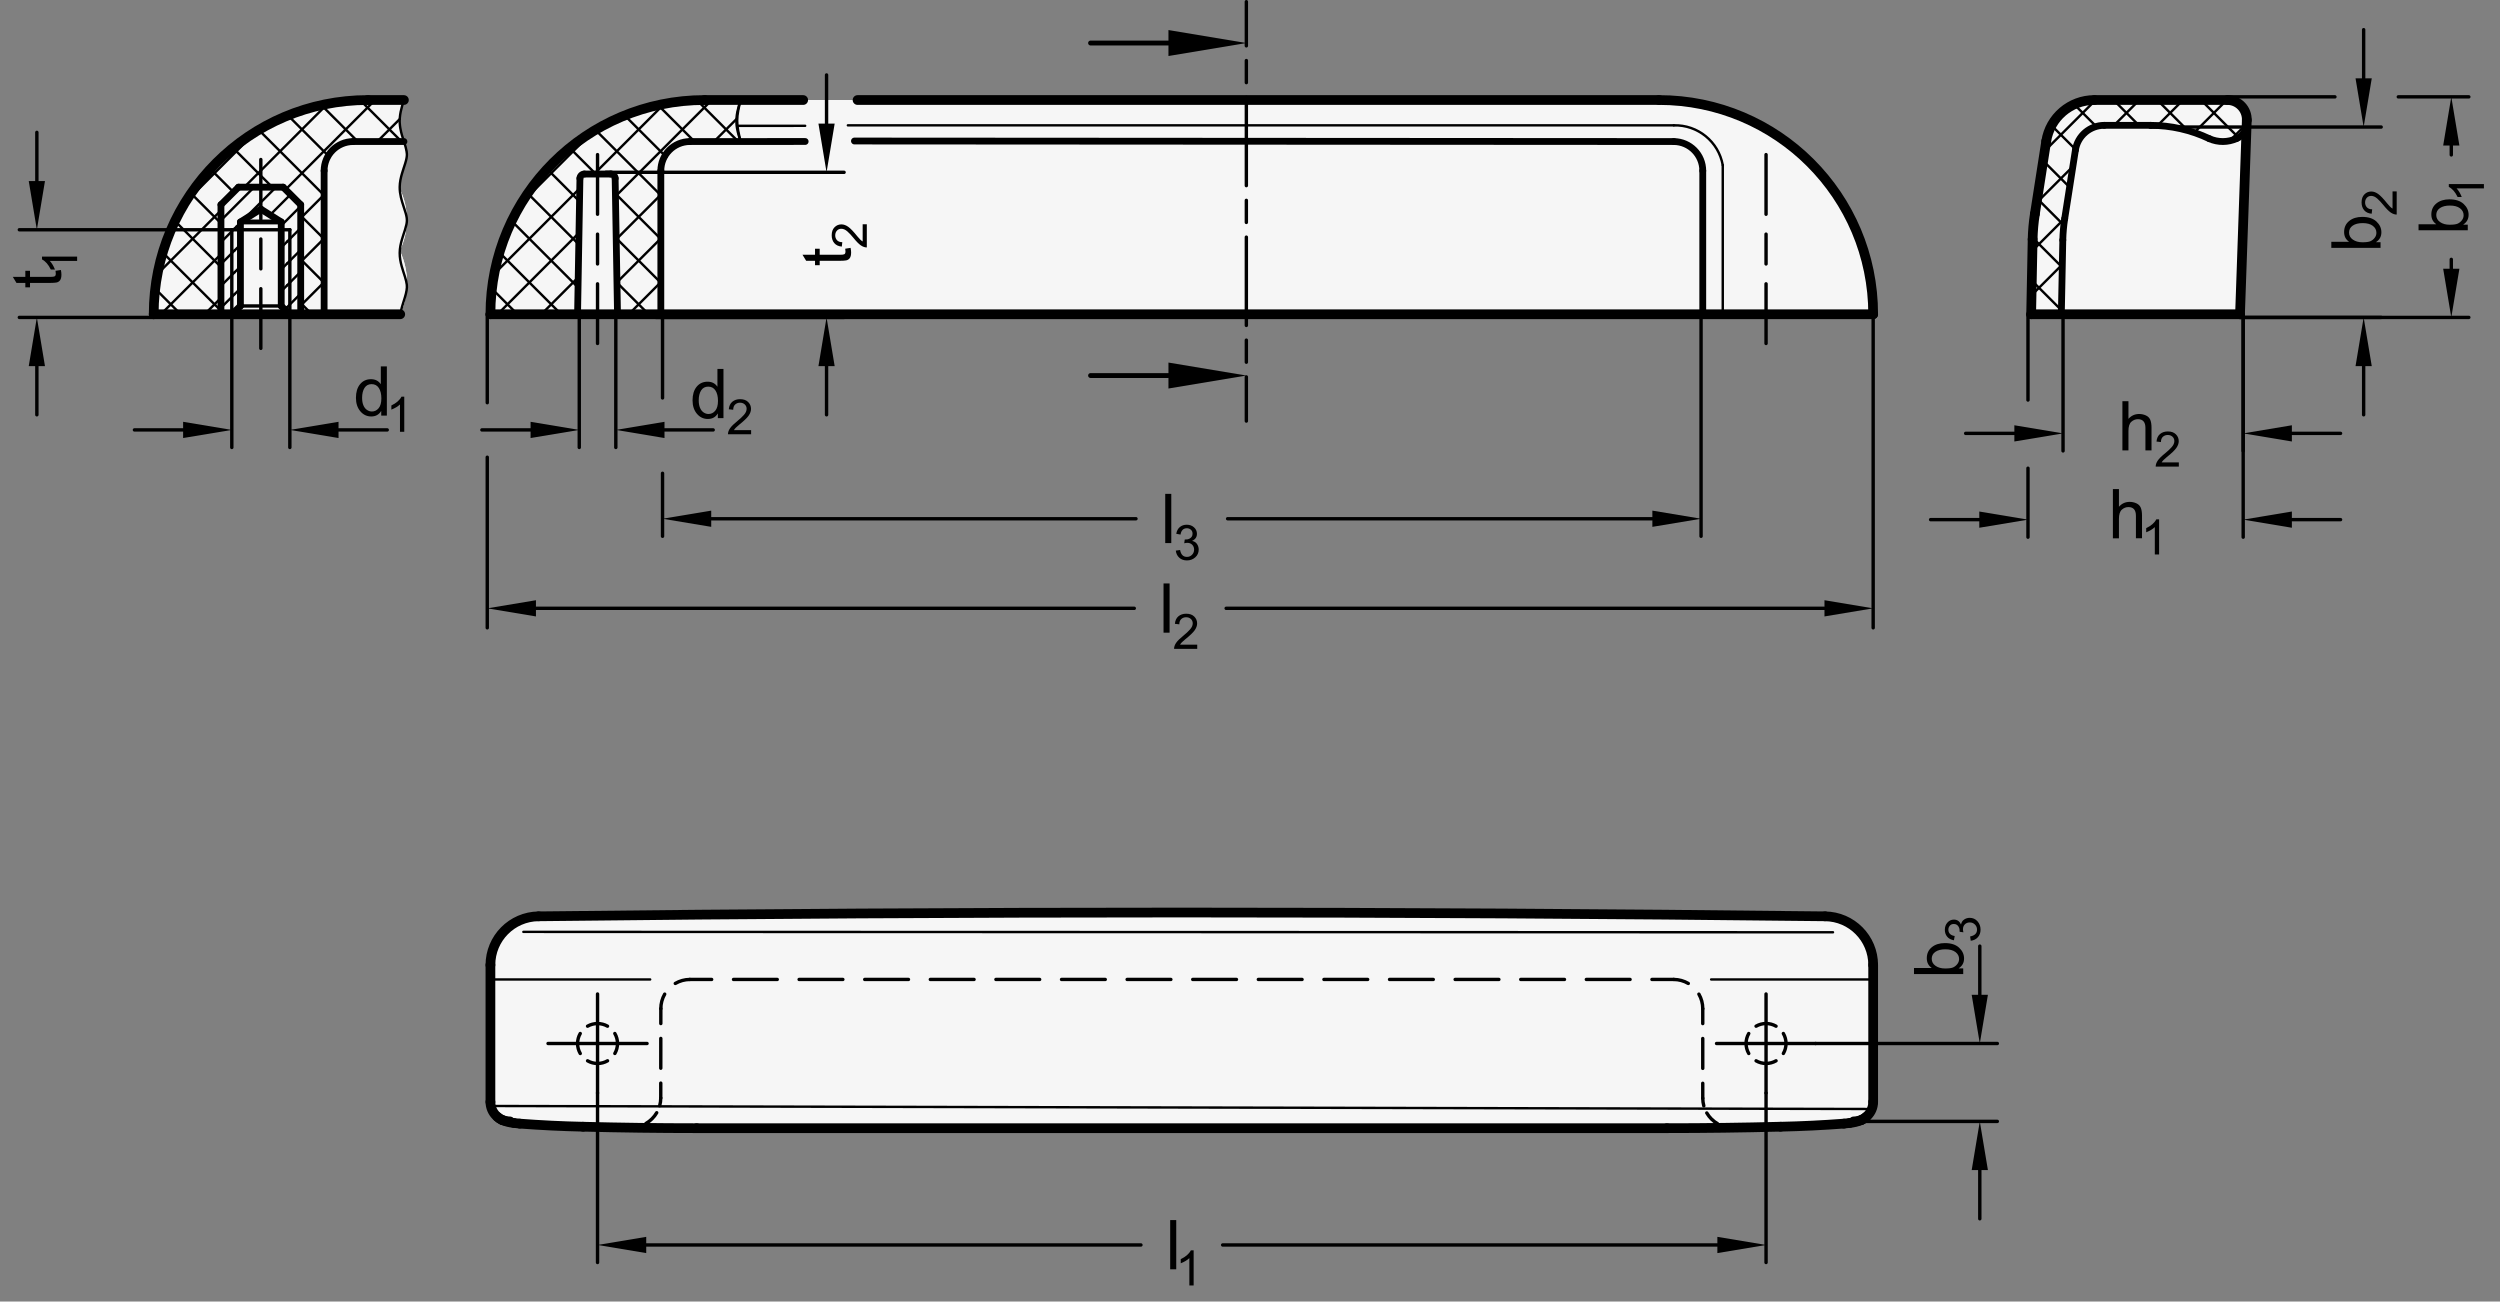 <?xml version="1.0" encoding="utf-8"?>
<!-- Generator: Adobe Illustrator 19.1.0, SVG Export Plug-In . SVG Version: 6.00 Build 0)  -->
<svg version="1.1" xmlns="http://www.w3.org/2000/svg" xmlns:xlink="http://www.w3.org/1999/xlink" x="0px" y="0px"
	 viewBox="0 0 363.878 189.442" enable-background="new 0 0 363.878 189.442" xml:space="preserve">
<rect x="0" y="0" width="363.878" height="189.442" fill="#808080" stroke="none"/>
<g id="MD_x5F_3_x5F_FUELLUNG_x5F_WS">
	<g id="LWPOLYLINE_5_">
		<polyline fill="#FFFFFF" points="326.037,45.74 295.636,45.74 295.661,44.456 295.781,38.365 295.851,34.841 296.288,30.45 
			297.103,25.231 297.683,21.512 298.264,18.992 299.587,16.883 301.287,15.511 302.693,14.89 303.873,14.624 305.982,14.559 
			312.564,14.559 317.746,14.559 321.906,14.559 324.191,14.559 324.837,14.633 325.648,14.962 326.23,15.424 326.639,15.964 
			326.916,16.611 327.009,17.087 326.974,18.928 326.037,45.74 		"/>
	</g>
	<g id="LWPOLYLINE_6_">
		<polyline fill="#FFFFFF" points="71.382,160.387 71.641,161.57 72.213,162.391 73.923,163.299 77.035,163.644 90.303,164.111 
			96.842,164.191 172.012,164.207 229.721,164.209 246.857,164.193 254.161,164.103 263.262,163.856 268.386,163.543 
			270.101,163.299 271.193,163.027 271.839,162.362 272.501,161.267 272.642,160.387 272.642,140.458 272.405,138.643 
			271.406,136.459 269.728,134.73 268.306,133.927 266.362,133.417 244.561,133.151 193.051,132.847 110.815,133.055 
			99.193,133.153 88.827,133.255 78.385,133.371 75.798,133.894 74.528,134.568 73.107,135.824 72.176,137.199 71.625,138.617 
			71.382,140.458 71.382,160.387 		"/>
	</g>
	<g id="LWPOLYLINE_7_">
		<polyline fill="#FFFFFF" points="71.382,45.74 96.185,45.74 107.263,45.74 272.642,45.74 272.63,44.879 272.495,42.715 
			270.65,34.774 266.275,26.858 258.358,19.534 251.05,16.07 245.886,14.874 241.461,14.559 102.563,14.559 95.581,15.35 
			89.044,17.641 82.851,21.58 77.81,26.778 74.537,32.071 71.92,39.972 71.382,45.74 		"/>
	</g>
	<g id="LWPOLYLINE_8_">
		<path fill="#FFFFFF" d="M22.373,45.74h35.881c1.344-2.944,1.321-6.33-0.064-9.255c1.38-2.855,1.376-6.184-0.01-9.036
			c0.126-1.498,0.457-2.972,0.983-4.38l-0.344-2.395l-0.426-1.417l-0.154-2.51l0.551-2.189l-10.959,0.53l-10.948,4.302l-5.098,4.027
			l-3.787,4.461l-1.968,3.214l-1.744,3.901l-1.026,3.375l-0.64,3.476L22.373,45.74"/>
	</g>
</g>
<g id="MD_x5F_3_x5F_FUELLUNG_x5F_GR">
	<g id="LWPOLYLINE_1_">
		<path fill="#F6F6F6" d="M22.373,45.74h35.881c1.344-2.944,1.321-6.33-0.064-9.255c1.38-2.855,1.376-6.184-0.01-9.036
			c0.126-1.498,0.457-2.972,0.983-4.38l-0.344-2.395l-0.426-1.417l-0.154-2.51l0.551-2.189l-10.959,0.53l-10.948,4.302l-5.098,4.027
			l-3.787,4.461l-1.968,3.214l-1.744,3.901l-1.026,3.375l-0.64,3.476L22.373,45.74"/>
	</g>
	<g id="LWPOLYLINE_2_">
		<polyline fill="#F6F6F6" points="71.382,45.74 96.185,45.74 107.263,45.74 272.642,45.74 272.63,44.879 272.495,42.715 
			270.65,34.774 266.275,26.858 258.358,19.534 251.05,16.07 245.886,14.874 241.461,14.559 102.563,14.559 95.581,15.35 
			89.044,17.641 82.851,21.58 77.81,26.778 74.537,32.071 71.92,39.972 71.382,45.74 		"/>
	</g>
	<g id="LWPOLYLINE_3_">
		<polyline fill="#F6F6F6" points="71.382,160.387 71.641,161.57 72.213,162.391 73.923,163.299 77.035,163.644 90.303,164.111 
			96.842,164.191 172.012,164.207 229.721,164.209 246.857,164.193 254.161,164.103 263.262,163.856 268.386,163.543 
			270.101,163.299 271.193,163.027 271.839,162.362 272.501,161.267 272.642,160.387 272.642,140.458 272.405,138.643 
			271.406,136.459 269.728,134.73 268.306,133.927 266.362,133.417 244.561,133.151 193.051,132.847 110.815,133.055 
			99.193,133.153 88.827,133.255 78.385,133.371 75.798,133.894 74.528,134.568 73.107,135.824 72.176,137.199 71.625,138.617 
			71.382,140.458 71.382,160.387 		"/>
	</g>
	<g id="LWPOLYLINE_4_">
		<polyline fill="#F6F6F6" points="326.037,45.74 295.636,45.74 295.661,44.456 295.781,38.365 295.851,34.841 296.288,30.45 
			297.103,25.231 297.683,21.512 298.264,18.992 299.587,16.883 301.287,15.511 302.693,14.89 303.873,14.624 305.982,14.559 
			312.564,14.559 317.746,14.559 321.906,14.559 324.191,14.559 324.837,14.633 325.648,14.962 326.23,15.424 326.639,15.964 
			326.916,16.611 327.009,17.087 326.974,18.928 326.037,45.74 		"/>
	</g>
</g>
<g id="MD_x5F_1_x5F_VERDECKT">
	<g id="LINE">
		<path d="M96.173,160.063L96.173,160.063c-0.137,0-0.248-0.111-0.248-0.248l0.002-2.167c0-0.137,0.111-0.248,0.248-0.248l0,0
			c0.137,0,0.248,0.111,0.248,0.248l-0.002,2.167C96.421,159.951,96.31,160.063,96.173,160.063z M96.177,155.729
			C96.177,155.729,96.177,155.729,96.177,155.729c-0.137,0-0.248-0.111-0.248-0.248l0.004-4.335c0-0.137,0.111-0.248,0.248-0.248
			c0,0,0,0,0,0c0.137,0,0.248,0.111,0.248,0.248l-0.004,4.335C96.425,155.617,96.313,155.729,96.177,155.729z M96.183,149.227
			L96.183,149.227c-0.137,0-0.248-0.111-0.248-0.248l0.002-2.167c0-0.137,0.111-0.248,0.248-0.248l0,0
			c0.137,0,0.248,0.111,0.248,0.248l-0.002,2.167C96.431,149.115,96.32,149.227,96.183,149.227z"/>
	</g>
	<g id="LINE_138_">
		<path d="M243.625,142.809h-3.183c-0.137,0-0.248-0.111-0.248-0.248s0.111-0.248,0.248-0.248h3.183
			c0.137,0,0.248,0.111,0.248,0.248S243.762,142.809,243.625,142.809z M237.26,142.809h-6.366c-0.137,0-0.248-0.111-0.248-0.248
			s0.111-0.248,0.248-0.248h6.366c0.137,0,0.248,0.111,0.248,0.248S237.397,142.809,237.26,142.809z M227.711,142.809h-6.365
			c-0.137,0-0.248-0.111-0.248-0.248s0.111-0.248,0.248-0.248h6.365c0.137,0,0.248,0.111,0.248,0.248
			S227.848,142.809,227.711,142.809z M218.164,142.809h-6.366c-0.137,0-0.248-0.111-0.248-0.248s0.111-0.248,0.248-0.248h6.366
			c0.137,0,0.248,0.111,0.248,0.248S218.3,142.809,218.164,142.809z M208.615,142.809h-6.365c-0.137,0-0.248-0.111-0.248-0.248
			s0.111-0.248,0.248-0.248h6.365c0.137,0,0.248,0.111,0.248,0.248S208.751,142.809,208.615,142.809z M199.066,142.809h-6.365
			c-0.137,0-0.248-0.111-0.248-0.248s0.111-0.248,0.248-0.248h6.365c0.137,0,0.248,0.111,0.248,0.248
			S199.203,142.809,199.066,142.809z M189.518,142.809h-6.366c-0.137,0-0.248-0.111-0.248-0.248s0.111-0.248,0.248-0.248h6.366
			c0.137,0,0.248,0.111,0.248,0.248S189.655,142.809,189.518,142.809z M179.969,142.809h-6.365c-0.137,0-0.248-0.111-0.248-0.248
			s0.111-0.248,0.248-0.248h6.365c0.137,0,0.248,0.111,0.248,0.248S180.106,142.809,179.969,142.809z M170.421,142.809h-6.365
			c-0.137,0-0.248-0.111-0.248-0.248s0.111-0.248,0.248-0.248h6.365c0.137,0,0.248,0.111,0.248,0.248
			S170.558,142.809,170.421,142.809z M160.873,142.809h-6.365c-0.137,0-0.248-0.111-0.248-0.248s0.111-0.248,0.248-0.248h6.365
			c0.137,0,0.248,0.111,0.248,0.248S161.01,142.809,160.873,142.809z M151.324,142.809h-6.366c-0.137,0-0.248-0.111-0.248-0.248
			s0.111-0.248,0.248-0.248h6.366c0.137,0,0.248,0.111,0.248,0.248S151.461,142.809,151.324,142.809z M141.776,142.809h-6.366
			c-0.137,0-0.248-0.111-0.248-0.248s0.111-0.248,0.248-0.248h6.366c0.137,0,0.248,0.111,0.248,0.248
			S141.913,142.809,141.776,142.809z M132.228,142.809h-6.366c-0.137,0-0.248-0.111-0.248-0.248s0.111-0.248,0.248-0.248h6.366
			c0.137,0,0.248,0.111,0.248,0.248S132.365,142.809,132.228,142.809z M122.679,142.809h-6.366c-0.137,0-0.248-0.111-0.248-0.248
			s0.111-0.248,0.248-0.248h6.366c0.137,0,0.248,0.111,0.248,0.248S122.816,142.809,122.679,142.809z M113.131,142.809h-6.366
			c-0.137,0-0.248-0.111-0.248-0.248s0.111-0.248,0.248-0.248h6.366c0.137,0,0.248,0.111,0.248,0.248
			S113.268,142.809,113.131,142.809z M103.583,142.809h-3.185c-0.137,0-0.248-0.111-0.248-0.248s0.111-0.248,0.248-0.248h3.185
			c0.137,0,0.248,0.111,0.248,0.248S103.72,142.809,103.583,142.809z"/>
	</g>
	<g id="CIRCLE_40_">
		<g>
			<path d="M84.063,152.13c-0.07,0-0.13-0.029-0.17-0.069c-0.05-0.05-0.08-0.11-0.08-0.181c0-0.069,0.03-0.14,0.09-0.18
				c0.06-0.08,0.25-0.09,0.34,0.01c0.04,0.04,0.07,0.101,0.07,0.17c0,0.07-0.03,0.131-0.07,0.181
				C84.193,152.101,84.133,152.13,84.063,152.13z"/>
			<path d="M86.978,155.038c-0.002,0-0.004,0-0.006,0c-0.554,0-1.098-0.146-1.574-0.421c-0.118-0.068-0.159-0.221-0.09-0.339
				c0.07-0.12,0.22-0.159,0.339-0.091c0.4,0.232,0.858,0.354,1.326,0.354c0.001,0,0.003,0,0.005,0c0.467,0,0.925-0.123,1.327-0.357
				c0.116-0.068,0.27-0.029,0.339,0.09s0.029,0.271-0.09,0.34C88.077,154.892,87.532,155.038,86.978,155.038z M84.457,153.589
				c-0.085,0-0.168-0.044-0.214-0.123c-0.278-0.479-0.425-1.026-0.426-1.584l0,0l0,0c0-0.554,0.146-1.1,0.422-1.578
				c0.068-0.119,0.22-0.159,0.339-0.091s0.159,0.221,0.091,0.339c-0.233,0.403-0.356,0.863-0.356,1.33
				c0,0.47,0.125,0.932,0.358,1.334c0.069,0.119,0.029,0.271-0.09,0.34C84.542,153.578,84.5,153.589,84.457,153.589z
				 M89.492,153.583c-0.042,0-0.085-0.011-0.124-0.033c-0.119-0.068-0.159-0.22-0.091-0.339c0.232-0.402,0.354-0.862,0.354-1.329
				c0-0.468-0.124-0.929-0.356-1.331c-0.069-0.118-0.029-0.27,0.09-0.339c0.118-0.068,0.27-0.029,0.339,0.091
				c0.277,0.478,0.424,1.023,0.424,1.579c0,0.554-0.146,1.1-0.421,1.577C89.661,153.538,89.578,153.583,89.492,153.583z
				 M85.518,149.612c-0.085,0-0.168-0.044-0.214-0.124c-0.069-0.118-0.029-0.27,0.09-0.339c0.953-0.552,2.197-0.554,3.155-0.002
				c0.119,0.068,0.159,0.22,0.091,0.339c-0.068,0.118-0.22,0.159-0.339,0.091c-0.806-0.464-1.856-0.464-2.658,0.002
				C85.604,149.602,85.561,149.612,85.518,149.612z"/>
		</g>
	</g>
	<g id="CIRCLE_41_">
		<g>
			<path d="M254.143,152.13c-0.069,0-0.13-0.029-0.17-0.069c-0.05-0.05-0.08-0.11-0.08-0.181c0-0.069,0.03-0.13,0.08-0.18
				c0.07-0.08,0.26-0.09,0.351,0.01c0.04,0.04,0.069,0.101,0.069,0.17c0,0.061-0.029,0.12-0.069,0.171
				C254.273,152.101,254.213,152.13,254.143,152.13z"/>
			<path d="M257.051,155.038c-0.554,0-1.099-0.146-1.575-0.421c-0.118-0.068-0.159-0.221-0.091-0.339s0.22-0.159,0.339-0.091
				c0.804,0.465,1.853,0.465,2.66-0.003c0.119-0.067,0.271-0.028,0.339,0.091c0.068,0.118,0.028,0.271-0.091,0.339
				C258.153,154.892,257.606,155.038,257.051,155.038z M254.535,153.588c-0.085,0-0.168-0.044-0.215-0.123
				c-0.278-0.479-0.425-1.027-0.424-1.583v-0.001c0-0.553,0.146-1.099,0.422-1.577c0.068-0.118,0.221-0.159,0.339-0.091
				s0.159,0.22,0.091,0.339c-0.232,0.403-0.355,0.863-0.355,1.33l0,0c-0.001,0.469,0.123,0.93,0.357,1.333
				c0.068,0.119,0.028,0.271-0.09,0.34C254.62,153.577,254.578,153.588,254.535,153.588z M259.57,153.583
				c-0.042,0-0.085-0.011-0.124-0.033c-0.119-0.068-0.159-0.221-0.091-0.339c0.232-0.402,0.355-0.862,0.355-1.329
				c0-0.469-0.123-0.929-0.356-1.331c-0.068-0.118-0.028-0.27,0.091-0.339c0.118-0.068,0.27-0.029,0.339,0.091
				c0.276,0.477,0.423,1.023,0.423,1.579c0,0.554-0.146,1.1-0.422,1.577C259.739,153.538,259.656,153.583,259.57,153.583z
				 M255.597,149.611c-0.085,0-0.169-0.044-0.215-0.124c-0.068-0.118-0.028-0.27,0.091-0.339c0.476-0.276,1.02-0.422,1.573-0.422
				c0.565-0.001,1.103,0.145,1.582,0.422c0.119,0.068,0.159,0.221,0.091,0.339s-0.22,0.159-0.339,0.091
				c-0.402-0.232-0.862-0.355-1.329-0.355c-0.002,0-0.003,0-0.005,0c-0.466,0-0.924,0.123-1.325,0.355
				C255.682,149.601,255.639,149.611,255.597,149.611z"/>
		</g>
	</g>
	<g id="ARC_32_">
		<path d="M96.185,147.06L96.185,147.06c-0.137,0-0.248-0.111-0.248-0.248c0-0.788,0.207-1.563,0.597-2.24
			c0.068-0.118,0.22-0.158,0.338-0.091c0.119,0.068,0.16,0.22,0.091,0.339c-0.346,0.603-0.53,1.291-0.53,1.992
			C96.433,146.948,96.322,147.06,96.185,147.06z M98.289,143.39c-0.085,0-0.168-0.044-0.214-0.123
			c-0.069-0.118-0.03-0.27,0.088-0.339c0.674-0.396,1.446-0.608,2.232-0.615c0.001,0,0.002,0,0.002,0
			c0.136,0,0.247,0.109,0.248,0.246c0.001,0.137-0.109,0.249-0.246,0.25c-0.7,0.006-1.387,0.195-1.986,0.547
			C98.375,143.379,98.332,143.39,98.289,143.39z"/>
	</g>
	<g id="LINE_155_">
		<path d="M247.838,160.096c-0.137,0-0.248-0.111-0.248-0.248v-2.173c0-0.137,0.111-0.248,0.248-0.248s0.248,0.111,0.248,0.248
			v2.173C248.086,159.984,247.975,160.096,247.838,160.096z M247.838,155.75c-0.137,0-0.248-0.111-0.248-0.248v-4.346
			c0-0.137,0.111-0.248,0.248-0.248s0.248,0.111,0.248,0.248v4.346C248.086,155.639,247.975,155.75,247.838,155.75z
			 M247.838,149.232c-0.137,0-0.248-0.111-0.248-0.248v-2.172c0-0.137,0.111-0.248,0.248-0.248s0.248,0.111,0.248,0.248v2.172
			C248.086,149.12,247.975,149.232,247.838,149.232z"/>
	</g>
	<g id="ARC_33_">
		<path d="M247.838,147.06c-0.137,0-0.248-0.111-0.248-0.248c0-0.7-0.183-1.389-0.529-1.99c-0.068-0.119-0.027-0.271,0.091-0.339
			c0.119-0.068,0.271-0.027,0.339,0.091c0.39,0.678,0.596,1.451,0.596,2.238C248.086,146.948,247.975,147.06,247.838,147.06z
			 M245.736,143.392c-0.043,0-0.086-0.011-0.126-0.034c-0.599-0.352-1.286-0.542-1.987-0.549c-0.137-0.001-0.246-0.113-0.245-0.251
			c0.001-0.136,0.112-0.245,0.248-0.245c0.001,0,0.002,0,0.003,0c0.787,0.008,1.56,0.222,2.233,0.617
			c0.118,0.069,0.157,0.222,0.088,0.34C245.904,143.348,245.821,143.392,245.736,143.392z"/>
	</g>
	<g id="ARC_34_">
		<path d="M252.151,164.384c-0.398,0-0.794-0.052-1.177-0.154c-0.133-0.035-0.212-0.171-0.176-0.303
			c0.034-0.133,0.167-0.212,0.303-0.176c0.342,0.091,0.695,0.137,1.05,0.137c0.137,0,0.248,0.111,0.248,0.248
			S252.288,164.384,252.151,164.384z M250,163.809c-0.042,0-0.085-0.011-0.124-0.033c-0.689-0.397-1.266-0.971-1.667-1.658
			c-0.069-0.118-0.029-0.271,0.089-0.339c0.116-0.069,0.271-0.029,0.339,0.089c0.358,0.613,0.872,1.124,1.487,1.479
			c0.118,0.068,0.159,0.22,0.091,0.339C250.169,163.764,250.086,163.809,250,163.809z M247.99,161.207
			c-0.109,0-0.209-0.072-0.239-0.183c-0.104-0.382-0.158-0.777-0.16-1.176c-0.001-0.137,0.109-0.248,0.247-0.249h0.001
			c0.137,0,0.247,0.11,0.248,0.247c0.002,0.354,0.05,0.707,0.143,1.047c0.036,0.132-0.042,0.269-0.174,0.305
			C248.033,161.204,248.011,161.207,247.99,161.207z"/>
	</g>
	<g id="ARC_35_">
		<path d="M91.859,164.349c-0.137,0-0.248-0.111-0.248-0.248s0.111-0.248,0.248-0.248c0.357,0,0.709-0.046,1.048-0.136
			c0.135-0.036,0.268,0.043,0.304,0.176c0.035,0.132-0.043,0.268-0.176,0.303C92.654,164.297,92.259,164.349,91.859,164.349z
			 M94.008,163.775c-0.085,0-0.169-0.045-0.215-0.124c-0.068-0.119-0.028-0.271,0.091-0.339c0.616-0.354,1.13-0.865,1.488-1.478
			c0.069-0.119,0.221-0.159,0.339-0.089c0.118,0.068,0.158,0.221,0.089,0.339c-0.401,0.687-0.978,1.26-1.668,1.657
			C94.093,163.765,94.05,163.775,94.008,163.775z M96.021,161.175c-0.021,0-0.043-0.003-0.065-0.009
			c-0.132-0.036-0.21-0.173-0.174-0.305c0.093-0.339,0.141-0.692,0.144-1.049c0.001-0.136,0.112-0.246,0.248-0.246
			c0,0,0.001,0,0.001,0c0.137,0.001,0.248,0.112,0.247,0.25c-0.002,0.399-0.057,0.795-0.161,1.176
			C96.229,161.103,96.129,161.175,96.021,161.175z"/>
	</g>
</g>
<g id="MD_x5F_2_x5F_SCHRAFFUR">
	<g id="LINE_1_">
		
			<line fill="none" stroke="#000000" stroke-width="0.354" stroke-linecap="round" stroke-linejoin="round" stroke-miterlimit="10" x1="94.768" y1="15.982" x2="94.425" y2="15.639"/>
	</g>
	<g id="LINE_6_">
		
			<line fill="none" stroke="#000000" stroke-width="0.354" stroke-linecap="round" stroke-linejoin="round" stroke-miterlimit="10" x1="325.825" y1="20.026" x2="320.358" y2="14.559"/>
	</g>
	<g id="LINE_7_">
		
			<line fill="none" stroke="#000000" stroke-width="0.354" stroke-linecap="round" stroke-linejoin="round" stroke-miterlimit="10" x1="318.438" y1="19.003" x2="313.994" y2="14.559"/>
	</g>
	<g id="LINE_8_">
		
			<line fill="none" stroke="#000000" stroke-width="0.354" stroke-linecap="round" stroke-linejoin="round" stroke-miterlimit="10" x1="311.315" y1="18.244" x2="307.63" y2="14.559"/>
	</g>
	<g id="LINE_9_">
		
			<line fill="none" stroke="#000000" stroke-width="0.354" stroke-linecap="round" stroke-linejoin="round" stroke-miterlimit="10" x1="305.114" y1="18.407" x2="301.901" y2="15.194"/>
	</g>
	<g id="LINE_10_">
		
			<line fill="none" stroke="#000000" stroke-width="0.354" stroke-linecap="round" stroke-linejoin="round" stroke-miterlimit="10" x1="302.094" y1="21.751" x2="298.607" y2="18.264"/>
	</g>
	<g id="LINE_11_">
		
			<line fill="none" stroke="#000000" stroke-width="0.354" stroke-linecap="round" stroke-linejoin="round" stroke-miterlimit="10" x1="301.234" y1="27.254" x2="297.387" y2="23.408"/>
	</g>
	<g id="LINE_12_">
		
			<line fill="none" stroke="#000000" stroke-width="0.354" stroke-linecap="round" stroke-linejoin="round" stroke-miterlimit="10" x1="300.391" y1="32.776" x2="296.528" y2="28.912"/>
	</g>
	<g id="LINE_13_">
		
			<line fill="none" stroke="#000000" stroke-width="0.354" stroke-linecap="round" stroke-linejoin="round" stroke-miterlimit="10" x1="300.165" y1="38.914" x2="295.857" y2="34.606"/>
	</g>
	<g id="LINE_14_">
		
			<line fill="none" stroke="#000000" stroke-width="0.354" stroke-linecap="round" stroke-linejoin="round" stroke-miterlimit="10" x1="300.042" y1="45.154" x2="295.732" y2="40.845"/>
	</g>
	<g id="LINE_15_">
		
			<line fill="none" stroke="#000000" stroke-width="0.354" stroke-linecap="round" stroke-linejoin="round" stroke-miterlimit="10" x1="299.292" y1="45.74" x2="300.045" y2="44.987"/>
	</g>
	<g id="LINE_16_">
		
			<line fill="none" stroke="#000000" stroke-width="0.354" stroke-linecap="round" stroke-linejoin="round" stroke-miterlimit="10" x1="324.536" y1="20.496" x2="327.005" y2="18.027"/>
	</g>
	<g id="LINE_17_">
		
			<line fill="none" stroke="#000000" stroke-width="0.354" stroke-linecap="round" stroke-linejoin="round" stroke-miterlimit="10" x1="295.69" y1="42.978" x2="300.173" y2="38.495"/>
	</g>
	<g id="LINE_18_">
		
			<line fill="none" stroke="#000000" stroke-width="0.354" stroke-linecap="round" stroke-linejoin="round" stroke-miterlimit="10" x1="319.374" y1="19.294" x2="324.109" y2="14.559"/>
	</g>
	<g id="LINE_19_">
		
			<line fill="none" stroke="#000000" stroke-width="0.354" stroke-linecap="round" stroke-linejoin="round" stroke-miterlimit="10" x1="295.818" y1="36.486" x2="300.527" y2="31.777"/>
	</g>
	<g id="LINE_20_">
		
			<line fill="none" stroke="#000000" stroke-width="0.354" stroke-linecap="round" stroke-linejoin="round" stroke-miterlimit="10" x1="314.033" y1="18.271" x2="317.746" y2="14.559"/>
	</g>
	<g id="LINE_21_">
		
			<line fill="none" stroke="#000000" stroke-width="0.354" stroke-linecap="round" stroke-linejoin="round" stroke-miterlimit="10" x1="296.435" y1="29.505" x2="301.705" y2="24.235"/>
	</g>
	<g id="LINE_22_">
		
			<line fill="none" stroke="#000000" stroke-width="0.354" stroke-linecap="round" stroke-linejoin="round" stroke-miterlimit="10" x1="307.697" y1="18.244" x2="311.382" y2="14.559"/>
	</g>
	<g id="LINE_23_">
		
			<line fill="none" stroke="#000000" stroke-width="0.354" stroke-linecap="round" stroke-linejoin="round" stroke-miterlimit="10" x1="297.613" y1="21.963" x2="305.018" y2="14.559"/>
	</g>
	<g id="LINE_34_">
		
			<line fill="none" stroke="#000000" stroke-width="0.354" stroke-linecap="round" stroke-linejoin="round" stroke-miterlimit="10" x1="22.84" y1="45.74" x2="22.376" y2="45.276"/>
	</g>
	<g id="HATCH">
		<path fill-rule="evenodd" clip-rule="evenodd" fill="none" d="M107.802,20.598c-0.596-2.46-0.605-2.567-0.611-2.676
			c-0.014-0.257-0.008-0.515,0.011-0.76c0.049-0.632,0.185-1.207,0.334-1.735c0.086-0.304,0.176-0.593,0.262-0.868h-5.235
			l-6.982,0.792l-6.537,2.291l-2.072,1.317v6.371h1.924c0.176,0,0.343,0.072,0.464,0.2c0.055-0.022,0.114-0.034,0.174-0.034
			c0.254,0,0.461,0.206,0.461,0.461c0,0.251-0.201,0.456-0.453,0.461l0.294,16.848l0.043,2.482l6.305-0.008V24.852
			c0-2.333,1.881-4.23,4.214-4.251L107.802,20.598L107.802,20.598z M84.41,25.957c0.006-0.348,0.29-0.627,0.638-0.627h1.924v-6.371
			l-4.121,2.621l-5.042,5.199l-3.272,5.293l-2.617,7.901l-0.495,5.309c0.237,0.022,0.418,0.221,0.418,0.459l12.222,0.008
			l0.042-2.382L84.41,25.957L84.41,25.957z"/>
		
			<path fill="none" stroke="#000000" stroke-width="0.354" stroke-linecap="round" stroke-linejoin="round" stroke-miterlimit="10" d="
			M76.437,28.998l9.173-9.173 M71.966,39.833l12.419-12.419 M86.469,25.33l0.503-0.503 M86.972,24.827l9.588-9.588 M72.423,45.74
			l11.848-11.848 M89.58,28.583l14.024-14.024 M78.783,45.744l5.375-5.375 M89.69,34.838l6.495-6.495 M103.927,20.6l3.268-3.268
			 M89.799,41.092l6.386-6.386 M91.51,45.745l4.675-4.675 M75.316,45.742l-3.598-3.598 M81.684,45.746l-8.771-8.771 M84.133,41.831
			l-9.637-9.637 M94.408,45.742l-4.608-4.608 M84.242,35.577l-7.337-7.337 M96.185,41.155l-6.499-6.499 M84.352,29.322l-4.573-4.573
			 M96.185,34.791l-6.612-6.612 M86.724,25.33l-3.798-3.798 M96.185,28.427l-9.213-9.213 M86.972,19.215l-0.156-0.156
			 M96.998,22.877l-5.941-5.941 M101.087,20.601l-5.277-5.277 M107.448,20.598l-5.922-5.922 M107.792,14.579l-0.02-0.02"/>
	</g>
	<g id="LINE_44_">
		
			<line fill="none" stroke="#000000" stroke-width="0.354" stroke-linecap="round" stroke-linejoin="round" stroke-miterlimit="10" x1="32.16" y1="32.071" x2="36.987" y2="27.243"/>
	</g>
	<g id="LINE_45_">
		
			<line fill="none" stroke="#000000" stroke-width="0.354" stroke-linecap="round" stroke-linejoin="round" stroke-miterlimit="10" x1="32.16" y1="35.253" x2="34.137" y2="33.275"/>
	</g>
	<g id="LINE_46_">
		
			<line fill="none" stroke="#000000" stroke-width="0.354" stroke-linecap="round" stroke-linejoin="round" stroke-miterlimit="10" x1="37.964" y1="29.449" x2="40.169" y2="27.243"/>
	</g>
	<g id="LINE_47_">
		
			<line fill="none" stroke="#000000" stroke-width="0.354" stroke-linecap="round" stroke-linejoin="round" stroke-miterlimit="10" x1="34.137" y1="33.275" x2="34.429" y2="32.984"/>
	</g>
	<g id="LINE_48_">
		
			<line fill="none" stroke="#000000" stroke-width="0.354" stroke-linecap="round" stroke-linejoin="round" stroke-miterlimit="10" x1="35.636" y1="31.776" x2="37.964" y2="29.449"/>
	</g>
	<g id="LINE_49_">
		
			<line fill="none" stroke="#000000" stroke-width="0.354" stroke-linecap="round" stroke-linejoin="round" stroke-miterlimit="10" x1="34.429" y1="32.984" x2="34.995" y2="32.418"/>
	</g>
	<g id="LINE_50_">
		
			<line fill="none" stroke="#000000" stroke-width="0.354" stroke-linecap="round" stroke-linejoin="round" stroke-miterlimit="10" x1="32.16" y1="38.435" x2="34.137" y2="36.457"/>
	</g>
	<g id="LINE_51_">
		
			<line fill="none" stroke="#000000" stroke-width="0.354" stroke-linecap="round" stroke-linejoin="round" stroke-miterlimit="10" x1="39.357" y1="31.237" x2="42.284" y2="28.311"/>
	</g>
	<g id="LINE_52_">
		
			<line fill="none" stroke="#000000" stroke-width="0.354" stroke-linecap="round" stroke-linejoin="round" stroke-miterlimit="10" x1="34.137" y1="36.457" x2="34.995" y2="35.633"/>
	</g>
	<g id="LINE_53_">
		
			<line fill="none" stroke="#000000" stroke-width="0.354" stroke-linecap="round" stroke-linejoin="round" stroke-miterlimit="10" x1="32.16" y1="41.617" x2="34.137" y2="39.639"/>
	</g>
	<g id="LINE_54_">
		
			<line fill="none" stroke="#000000" stroke-width="0.354" stroke-linecap="round" stroke-linejoin="round" stroke-miterlimit="10" x1="41.216" y1="32.56" x2="43.768" y2="30.009"/>
	</g>
	<g id="LINE_55_">
		
			<line fill="none" stroke="#000000" stroke-width="0.354" stroke-linecap="round" stroke-linejoin="round" stroke-miterlimit="10" x1="34.137" y1="39.639" x2="34.995" y2="38.81"/>
	</g>
	<g id="LINE_56_">
		
			<line fill="none" stroke="#000000" stroke-width="0.354" stroke-linecap="round" stroke-linejoin="round" stroke-miterlimit="10" x1="32.16" y1="44.799" x2="34.137" y2="42.821"/>
	</g>
	<g id="LINE_57_">
		
			<line fill="none" stroke="#000000" stroke-width="0.354" stroke-linecap="round" stroke-linejoin="round" stroke-miterlimit="10" x1="41.79" y1="35.168" x2="43.768" y2="33.191"/>
	</g>
	<g id="LINE_58_">
		
			<line fill="none" stroke="#000000" stroke-width="0.354" stroke-linecap="round" stroke-linejoin="round" stroke-miterlimit="10" x1="34.137" y1="42.821" x2="34.995" y2="41.992"/>
	</g>
	<g id="LINE_59_">
		
			<line fill="none" stroke="#000000" stroke-width="0.354" stroke-linecap="round" stroke-linejoin="round" stroke-miterlimit="10" x1="40.933" y1="36.026" x2="41.79" y2="35.168"/>
	</g>
	<g id="LINE_60_">
		
			<line fill="none" stroke="#000000" stroke-width="0.354" stroke-linecap="round" stroke-linejoin="round" stroke-miterlimit="10" x1="40.933" y1="39.208" x2="41.79" y2="38.35"/>
	</g>
	<g id="LINE_61_">
		
			<line fill="none" stroke="#000000" stroke-width="0.354" stroke-linecap="round" stroke-linejoin="round" stroke-miterlimit="10" x1="41.79" y1="38.35" x2="43.768" y2="36.373"/>
	</g>
	<g id="LINE_62_">
		
			<line fill="none" stroke="#000000" stroke-width="0.354" stroke-linecap="round" stroke-linejoin="round" stroke-miterlimit="10" x1="40.933" y1="42.39" x2="41.79" y2="41.532"/>
	</g>
	<g id="LINE_63_">
		
			<line fill="none" stroke="#000000" stroke-width="0.354" stroke-linecap="round" stroke-linejoin="round" stroke-miterlimit="10" x1="41.79" y1="41.532" x2="43.768" y2="39.555"/>
	</g>
	<g id="LINE_64_">
		
			<line fill="none" stroke="#000000" stroke-width="0.354" stroke-linecap="round" stroke-linejoin="round" stroke-miterlimit="10" x1="41.541" y1="44.94" x2="41.79" y2="44.714"/>
	</g>
	<g id="LINE_65_">
		
			<line fill="none" stroke="#000000" stroke-width="0.354" stroke-linecap="round" stroke-linejoin="round" stroke-miterlimit="10" x1="41.79" y1="44.714" x2="43.768" y2="42.737"/>
	</g>
	<g id="SPLINE">
		
			<path fill="none" stroke="#000000" stroke-width="0.354" stroke-linecap="round" stroke-linejoin="round" stroke-miterlimit="10" d="
			M107.797,14.559c-0.086,0.275-0.176,0.564-0.262,0.868c-0.149,0.528-0.285,1.103-0.334,1.735c-0.019,0.246-0.024,0.504-0.011,0.76
			s0.044,0.504,0.085,0.741c0.124,0.72,0.337,1.351,0.519,1.914c0.002,0.007,0.005,0.015,0.007,0.022"/>
	</g>
	<g id="SPLINE_2_">
		
			<path fill="none" stroke="#000000" stroke-width="0.354" stroke-linecap="round" stroke-linejoin="round" stroke-miterlimit="10" d="
			M58.789,14.559c-0.086,0.275-0.176,0.564-0.262,0.868c-0.149,0.528-0.285,1.103-0.334,1.735c-0.019,0.246-0.024,0.504-0.011,0.76
			s0.044,0.504,0.085,0.741c0.124,0.72,0.337,1.351,0.519,1.914c0.183,0.563,0.335,1.059,0.399,1.464
			c0.022,0.141,0.035,0.27,0.039,0.389c0.003,0.094,0,0.182-0.009,0.281c-0.009,0.099-0.024,0.206-0.045,0.32
			c-0.042,0.227-0.11,0.483-0.195,0.762c-0.136,0.447-0.318,0.951-0.48,1.515c-0.162,0.564-0.307,1.193-0.318,1.897
			c-0.004,0.266,0.013,0.531,0.044,0.781c0.031,0.25,0.076,0.49,0.129,0.719c0.105,0.459,0.239,0.878,0.365,1.265
			c0.127,0.387,0.246,0.742,0.335,1.062c0.068,0.245,0.118,0.468,0.146,0.666c0.018,0.126,0.027,0.242,0.028,0.348
			c0.002,0.173-0.019,0.367-0.062,0.59s-0.111,0.473-0.194,0.745c-0.137,0.449-0.32,0.955-0.481,1.52
			c-0.161,0.566-0.304,1.198-0.311,1.904c-0.007,0.706,0.125,1.344,0.281,1.916s0.337,1.085,0.479,1.544
			c0.142,0.459,0.243,0.861,0.276,1.19c0.014,0.132,0.017,0.248,0.012,0.377c-0.011,0.276-0.065,0.596-0.155,0.956
			c-0.09,0.36-0.216,0.758-0.351,1.189c-0.135,0.431-0.279,0.896-0.392,1.401c-0.027,0.118-0.051,0.24-0.074,0.363"/>
	</g>
	<g id="HATCH_1_">
		<path fill-rule="evenodd" clip-rule="evenodd" fill="none" d="M58.793,20.598c-0.596-2.46-0.605-2.567-0.611-2.676
			c-0.014-0.257-0.008-0.515,0.011-0.76c0.049-0.632,0.185-1.207,0.334-1.735c0.086-0.304,0.176-0.593,0.262-0.868h-5.235
			l-6.982,0.792l-6.537,2.291l-2.072,1.317v8.284h3.253l2.551,2.551V45.74h3.409V24.852c0-2.333,1.881-4.23,4.214-4.251
			L58.793,20.598L58.793,20.598z M32.16,29.795l2.551-2.551h3.253v-8.284l-4.121,2.621l-5.042,5.199l-3.272,5.293l-2.617,7.901
			l-0.495,5.309c0.237,0.022,0.418,0.221,0.418,0.459h9.326V29.795L32.16,29.795z"/>
		
			<path fill="none" stroke="#000000" stroke-width="0.354" stroke-linecap="round" stroke-linejoin="round" stroke-miterlimit="10" d="
			M27.428,28.998l9.173-9.173 M22.957,39.833l9.203-9.203 M35.547,27.243l2.416-2.416 M37.964,24.827l9.588-9.588 M23.415,45.74
			l8.745-8.745 M41.564,27.591l13.032-13.032 M29.779,45.74l2.381-2.381 M43.768,31.751l3.409-3.409 M54.918,20.6l3.268-3.268
			 M43.768,38.115l3.409-3.409 M43.768,44.479l3.409-3.409 M26.305,45.74l-3.596-3.596 M32.16,45.231l-8.256-8.256 M32.16,38.867
			l-6.672-6.672 M45.397,45.74l-1.629-1.629 M32.16,32.503l-4.263-4.263 M47.176,41.155l-3.409-3.409 M33.988,27.967l-3.218-3.218
			 M47.176,34.791l-3.409-3.409 M39.628,27.243l-1.665-1.665 M37.964,25.579l-4.047-4.047 M47.176,28.427l-9.213-9.213
			 M37.964,19.215l-0.156-0.156 M47.99,22.877l-5.941-5.941 M52.078,20.601l-5.277-5.277 M58.439,20.598l-5.922-5.922
			 M58.783,14.579l-0.02-0.02"/>
	</g>
</g>
<g id="MD_x5F_1_x5F_100">
	<g id="LINE_2_">
		
			<line fill="none" stroke="#000000" stroke-width="1.417" stroke-linecap="round" stroke-linejoin="round" stroke-miterlimit="10" x1="71.382" y1="45.74" x2="96.185" y2="45.74"/>
	</g>
	<g id="LINE_3_">
		
			<line fill="none" stroke="#000000" stroke-width="1.417" stroke-linecap="round" stroke-linejoin="round" stroke-miterlimit="10" x1="96.185" y1="45.74" x2="272.642" y2="45.74"/>
	</g>
	<g id="LINE_4_">
		
			<line fill="none" stroke="#000000" stroke-width="1.417" stroke-linecap="round" stroke-linejoin="round" stroke-miterlimit="10" x1="241.461" y1="14.559" x2="124.817" y2="14.559"/>
	</g>
	<g id="LINE_5_">
		
			<line fill="none" stroke="#000000" stroke-width="1.417" stroke-linecap="round" stroke-linejoin="round" stroke-miterlimit="10" x1="116.905" y1="14.559" x2="102.563" y2="14.559"/>
	</g>
	<g id="ARC">
		
			<path fill="none" stroke="#000000" stroke-width="1.417" stroke-linecap="round" stroke-linejoin="round" stroke-miterlimit="10" d="
			M102.563,14.559c-17.221,0-31.181,13.96-31.181,31.181"/>
	</g>
	<g id="ARC_1_">
		
			<path fill="none" stroke="#000000" stroke-width="1.417" stroke-linecap="round" stroke-linejoin="round" stroke-miterlimit="10" d="
			M272.642,45.74c0-17.221-13.96-31.181-31.181-31.181"/>
	</g>
	<g id="LINE_24_">
		
			<line fill="none" stroke="#000000" stroke-width="1.417" stroke-linecap="round" stroke-linejoin="round" stroke-miterlimit="10" x1="326.037" y1="45.74" x2="295.636" y2="45.74"/>
	</g>
	<g id="LINE_25_">
		
			<line fill="none" stroke="#000000" stroke-width="1.417" stroke-linecap="round" stroke-linejoin="round" stroke-miterlimit="10" x1="326.037" y1="45.74" x2="327.024" y2="17.492"/>
	</g>
	<g id="LINE_26_">
		
			<line fill="none" stroke="#000000" stroke-width="1.417" stroke-linecap="round" stroke-linejoin="round" stroke-miterlimit="10" x1="295.636" y1="45.74" x2="295.851" y2="34.841"/>
	</g>
	<g id="LINE_27_">
		
			<line fill="none" stroke="#000000" stroke-width="1.417" stroke-linecap="round" stroke-linejoin="round" stroke-miterlimit="10" x1="296.179" y1="31.146" x2="297.833" y2="20.552"/>
	</g>
	<g id="LINE_28_">
		
			<line fill="none" stroke="#000000" stroke-width="1.417" stroke-linecap="round" stroke-linejoin="round" stroke-miterlimit="10" x1="304.835" y1="14.559" x2="324.191" y2="14.559"/>
	</g>
	<g id="ARC_2_">
		
			<path fill="none" stroke="#000000" stroke-width="1.417" stroke-linecap="round" stroke-linejoin="round" stroke-miterlimit="10" d="
			M327.024,17.492c0.055-1.565-1.169-2.877-2.734-2.932c-0.033-0.001-0.066-0.002-0.099-0.002"/>
	</g>
	<g id="ARC_3_">
		
			<path fill="none" stroke="#000000" stroke-width="1.417" stroke-linecap="round" stroke-linejoin="round" stroke-miterlimit="10" d="
			M304.835,14.559c-3.492,0-6.463,2.543-7.002,5.993"/>
	</g>
	<g id="ARC_4_">
		
			<path fill="none" stroke="#000000" stroke-width="1.417" stroke-linecap="round" stroke-linejoin="round" stroke-miterlimit="10" d="
			M296.179,31.146c-0.191,1.223-0.301,2.458-0.328,3.695"/>
	</g>
	<g id="ARC_10_">
		
			<path fill="none" stroke="#000000" stroke-width="1.417" stroke-linecap="round" stroke-linejoin="round" stroke-miterlimit="10" d="
			M265.638,133.371c-62.416-0.736-124.838-0.736-187.253,0"/>
	</g>
	<g id="ARC_11_">
		
			<path fill="none" stroke="#000000" stroke-width="1.417" stroke-linecap="round" stroke-linejoin="round" stroke-miterlimit="10" d="
			M272.642,140.459c0-3.882-3.122-7.041-7.003-7.087"/>
	</g>
	<g id="ARC_13_">
		
			<path fill="none" stroke="#000000" stroke-width="1.417" stroke-linecap="round" stroke-linejoin="round" stroke-miterlimit="10" d="
			M78.385,133.371c-3.881,0.046-7.004,3.206-7.003,7.087"/>
	</g>
	<g id="LINE_32_">
		
			<line fill="none" stroke="#000000" stroke-width="1.417" stroke-linecap="round" stroke-linejoin="round" stroke-miterlimit="10" x1="242.625" y1="164.209" x2="101.399" y2="164.206"/>
	</g>
	<g id="ARC_14_">
		
			<path fill="none" stroke="#000000" stroke-width="1.417" stroke-linecap="round" stroke-linejoin="round" stroke-miterlimit="10" d="
			M71.382,160.387c0.001,1.565,1.27,2.833,2.835,2.834"/>
	</g>
	<g id="ARC_15_">
		
			<path fill="none" stroke="#000000" stroke-width="1.417" stroke-linecap="round" stroke-linejoin="round" stroke-miterlimit="10" d="
			M269.807,163.221c1.565-0.001,2.834-1.269,2.835-2.834"/>
	</g>
	<g id="ARC_16_">
		
			<path fill="none" stroke="#000000" stroke-width="1.417" stroke-linecap="round" stroke-linejoin="round" stroke-miterlimit="10" d="
			M242.629,164.207c5.51,0,11.02-0.072,16.528-0.214"/>
	</g>
	<g id="ARC_17_">
		
			<path fill="none" stroke="#000000" stroke-width="1.417" stroke-linecap="round" stroke-linejoin="round" stroke-miterlimit="10" d="
			M259.157,163.994c3.08-0.066,6.158-0.216,9.229-0.451"/>
	</g>
	<g id="ARC_18_">
		
			<path fill="none" stroke="#000000" stroke-width="1.417" stroke-linecap="round" stroke-linejoin="round" stroke-miterlimit="10" d="
			M268.386,163.543c0.286-0.027,0.572-0.059,0.858-0.096"/>
	</g>
	<g id="ARC_19_">
		
			<path fill="none" stroke="#000000" stroke-width="1.417" stroke-linecap="round" stroke-linejoin="round" stroke-miterlimit="10" d="
			M269.244,163.447c0.579-0.056,1.146-0.198,1.684-0.42"/>
	</g>
	<g id="ARC_20_">
		
			<path fill="none" stroke="#000000" stroke-width="1.417" stroke-linecap="round" stroke-linejoin="round" stroke-miterlimit="10" d="
			M270.927,163.027c0.254-0.11,0.486-0.264,0.685-0.456"/>
	</g>
	<g id="ARC_21_">
		
			<path fill="none" stroke="#000000" stroke-width="1.417" stroke-linecap="round" stroke-linejoin="round" stroke-miterlimit="10" d="
			M84.867,163.994c5.508,0.142,11.018,0.213,16.528,0.214"/>
	</g>
	<g id="ARC_22_">
		
			<path fill="none" stroke="#000000" stroke-width="1.417" stroke-linecap="round" stroke-linejoin="round" stroke-miterlimit="10" d="
			M75.638,163.543c3.072,0.234,6.149,0.385,9.229,0.451"/>
	</g>
	<g id="ARC_23_">
		
			<path fill="none" stroke="#000000" stroke-width="1.417" stroke-linecap="round" stroke-linejoin="round" stroke-miterlimit="10" d="
			M74.78,163.447c0.285,0.037,0.571,0.069,0.858,0.096"/>
	</g>
	<g id="ARC_24_">
		
			<path fill="none" stroke="#000000" stroke-width="1.417" stroke-linecap="round" stroke-linejoin="round" stroke-miterlimit="10" d="
			M73.096,163.027c0.537,0.222,1.105,0.364,1.684,0.42"/>
	</g>
	<g id="ARC_25_">
		
			<path fill="none" stroke="#000000" stroke-width="1.417" stroke-linecap="round" stroke-linejoin="round" stroke-miterlimit="10" d="
			M72.411,162.571c0.199,0.192,0.432,0.346,0.685,0.456"/>
	</g>
	<g id="LINE_33_">
		
			<line fill="none" stroke="#000000" stroke-width="1.417" stroke-linecap="round" stroke-linejoin="round" stroke-miterlimit="10" x1="71.382" y1="160.387" x2="71.382" y2="140.459"/>
	</g>
	<g id="LINE_36_">
		
			<line fill="none" stroke="#000000" stroke-width="1.417" stroke-linecap="round" stroke-linejoin="round" stroke-miterlimit="10" x1="272.642" y1="140.459" x2="272.642" y2="160.387"/>
	</g>
	<g id="LINE_66_">
		
			<line fill="none" stroke="#000000" stroke-width="1.417" stroke-linecap="round" stroke-linejoin="round" stroke-miterlimit="10" x1="22.373" y1="45.74" x2="58.254" y2="45.74"/>
	</g>
	<g id="LINE_67_">
		
			<line fill="none" stroke="#000000" stroke-width="1.417" stroke-linecap="round" stroke-linejoin="round" stroke-miterlimit="10" x1="58.789" y1="14.559" x2="53.554" y2="14.559"/>
	</g>
	<g id="ARC_28_">
		
			<path fill="none" stroke="#000000" stroke-width="1.417" stroke-linecap="round" stroke-linejoin="round" stroke-miterlimit="10" d="
			M53.554,14.559c-17.221,0-31.181,13.96-31.181,31.181"/>
	</g>
</g>
<g id="MD_x5F_1_x5F_070">
	<g id="LINE_29_">
		
			<line fill="none" stroke="#000000" stroke-width="0.992" stroke-linecap="round" stroke-linejoin="round" stroke-miterlimit="10" x1="312.999" y1="18.244" x2="306.28" y2="18.244"/>
	</g>
	<g id="LINE_30_">
		
			<line fill="none" stroke="#000000" stroke-width="0.992" stroke-linecap="round" stroke-linejoin="round" stroke-miterlimit="10" x1="302.079" y1="21.84" x2="300.52" y2="31.824"/>
	</g>
	<g id="LINE_31_">
		
			<line fill="none" stroke="#000000" stroke-width="0.992" stroke-linecap="round" stroke-linejoin="round" stroke-miterlimit="10" x1="300.243" y1="34.939" x2="300.03" y2="45.74"/>
	</g>
	<g id="ARC_5_">
		
			<path fill="none" stroke="#000000" stroke-width="0.992" stroke-linecap="round" stroke-linejoin="round" stroke-miterlimit="10" d="
			M300.52,31.824c-0.161,1.031-0.253,2.072-0.277,3.115"/>
	</g>
	<g id="ARC_6_">
		
			<path fill="none" stroke="#000000" stroke-width="0.992" stroke-linecap="round" stroke-linejoin="round" stroke-miterlimit="10" d="
			M306.28,18.244c-2.095,0-3.878,1.526-4.201,3.596"/>
	</g>
	<g id="ARC_7_">
		
			<path fill="none" stroke="#000000" stroke-width="0.992" stroke-linecap="round" stroke-linejoin="round" stroke-miterlimit="10" d="
			M321.579,20.19c-2.679-1.28-5.611-1.946-8.58-1.947"/>
	</g>
	<g id="ARC_8_">
		
			<path fill="none" stroke="#000000" stroke-width="0.992" stroke-linecap="round" stroke-linejoin="round" stroke-miterlimit="10" d="
			M321.579,20.19c1.261,0.557,2.701,0.548,3.955-0.024"/>
	</g>
	<g id="ARC_9_">
		
			<path fill="none" stroke="#000000" stroke-width="0.992" stroke-linecap="round" stroke-linejoin="round" stroke-miterlimit="10" d="
			M325.534,20.166c0.804-0.324,1.365-1.062,1.464-1.923"/>
	</g>
	<g id="ARC_12_">
		
			<path fill="none" stroke="#000000" stroke-width="0.992" stroke-linecap="round" stroke-linejoin="round" stroke-miterlimit="10" d="
			M51.389,20.602c-2.333,0.021-4.213,1.918-4.213,4.251"/>
	</g>
	<g id="LINE_35_">
		
			<line fill="none" stroke="#000000" stroke-width="0.992" stroke-linecap="round" stroke-linejoin="round" stroke-miterlimit="10" x1="47.176" y1="24.852" x2="47.176" y2="45.74"/>
	</g>
	<g id="LINE_37_">
		
			<line fill="none" stroke="#000000" stroke-width="0.992" stroke-linecap="round" stroke-linejoin="round" stroke-miterlimit="10" x1="85.048" y1="25.33" x2="88.897" y2="25.33"/>
	</g>
	<g id="LINE_38_">
		
			<line fill="none" stroke="#000000" stroke-width="0.992" stroke-linecap="round" stroke-linejoin="round" stroke-miterlimit="10" x1="89.88" y1="45.74" x2="89.535" y2="25.957"/>
	</g>
	<g id="LINE_39_">
		
			<line fill="none" stroke="#000000" stroke-width="0.992" stroke-linecap="round" stroke-linejoin="round" stroke-miterlimit="10" x1="84.065" y1="45.74" x2="84.41" y2="25.957"/>
	</g>
	<g id="ARC_26_">
		
			<path fill="none" stroke="#000000" stroke-width="0.992" stroke-linecap="round" stroke-linejoin="round" stroke-miterlimit="10" d="
			M85.048,25.33c-0.348,0-0.632,0.279-0.638,0.627"/>
	</g>
	<g id="ARC_27_">
		
			<path fill="none" stroke="#000000" stroke-width="0.992" stroke-linecap="round" stroke-linejoin="round" stroke-miterlimit="10" d="
			M89.535,25.957c-0.006-0.348-0.29-0.627-0.638-0.627"/>
	</g>
	<g id="LINE_68_">
		
			<line fill="none" stroke="#000000" stroke-width="0.992" stroke-linecap="round" stroke-linejoin="round" stroke-miterlimit="10" x1="37.964" y1="30.432" x2="40.933" y2="32.31"/>
	</g>
	<g id="LINE_70_">
		
			<line fill="none" stroke="#000000" stroke-width="0.992" stroke-linecap="round" stroke-linejoin="round" stroke-miterlimit="10" x1="41.216" y1="27.243" x2="43.768" y2="29.795"/>
	</g>
	<g id="LINE_72_">
		
			<line fill="none" stroke="#000000" stroke-width="0.992" stroke-linecap="round" stroke-linejoin="round" stroke-miterlimit="10" x1="41.216" y1="27.243" x2="34.711" y2="27.243"/>
	</g>
	<g id="LINE_73_">
		
			<line fill="none" stroke="#000000" stroke-width="0.992" stroke-linecap="round" stroke-linejoin="round" stroke-miterlimit="10" x1="37.964" y1="30.432" x2="34.995" y2="32.31"/>
	</g>
	<g id="LINE_74_">
		
			<line fill="none" stroke="#000000" stroke-width="0.992" stroke-linecap="round" stroke-linejoin="round" stroke-miterlimit="10" x1="43.768" y1="29.795" x2="43.768" y2="45.74"/>
	</g>
	<g id="LINE_76_">
		
			<line fill="none" stroke="#000000" stroke-width="0.992" stroke-linecap="round" stroke-linejoin="round" stroke-miterlimit="10" x1="40.933" y1="32.31" x2="40.933" y2="44.538"/>
	</g>
	<g id="LINE_77_">
		
			<line fill="none" stroke="#000000" stroke-width="0.992" stroke-linecap="round" stroke-linejoin="round" stroke-miterlimit="10" x1="34.711" y1="27.243" x2="32.16" y2="29.795"/>
	</g>
	<g id="LINE_79_">
		
			<line fill="none" stroke="#000000" stroke-width="0.992" stroke-linecap="round" stroke-linejoin="round" stroke-miterlimit="10" x1="32.16" y1="29.795" x2="32.16" y2="45.74"/>
	</g>
	<g id="LINE_80_">
		
			<line fill="none" stroke="#000000" stroke-width="0.992" stroke-linecap="round" stroke-linejoin="round" stroke-miterlimit="10" x1="33.74" y1="45.74" x2="34.995" y2="44.538"/>
	</g>
	<g id="LINE_81_">
		
			<line fill="none" stroke="#000000" stroke-width="0.992" stroke-linecap="round" stroke-linejoin="round" stroke-miterlimit="10" x1="42.187" y1="45.74" x2="40.933" y2="44.538"/>
	</g>
	<g id="LINE_83_">
		
			<line fill="none" stroke="#000000" stroke-width="0.992" stroke-linecap="round" stroke-linejoin="round" stroke-miterlimit="10" x1="51.389" y1="20.602" x2="58.795" y2="20.602"/>
	</g>
	<g id="LINE_132_">
		
			<line fill="none" stroke="#000000" stroke-width="0.992" stroke-linecap="round" stroke-linejoin="round" stroke-miterlimit="10" x1="34.995" y1="32.31" x2="34.995" y2="44.538"/>
	</g>
	<g id="ARC_29_">
		
			<path fill="none" stroke="#000000" stroke-width="0.992" stroke-linecap="round" stroke-linejoin="round" stroke-miterlimit="10" d="
			M100.398,20.602c-2.333,0.021-4.213,1.918-4.213,4.251"/>
	</g>
	<g id="LINE_133_">
		
			<line fill="none" stroke="#000000" stroke-width="0.992" stroke-linecap="round" stroke-linejoin="round" stroke-miterlimit="10" x1="96.185" y1="24.852" x2="96.185" y2="45.74"/>
	</g>
	<g id="LINE_134_">
		
			<line fill="none" stroke="#000000" stroke-width="0.992" stroke-linecap="round" stroke-linejoin="round" stroke-miterlimit="10" x1="100.398" y1="20.602" x2="117.192" y2="20.594"/>
	</g>
	<g id="ARC_30_">
		
			<path fill="none" stroke="#000000" stroke-width="0.992" stroke-linecap="round" stroke-linejoin="round" stroke-miterlimit="10" d="
			M247.839,24.853c0-2.333-1.88-4.23-4.213-4.251"/>
	</g>
	<g id="LINE_141_">
		
			<line fill="none" stroke="#000000" stroke-width="0.992" stroke-linecap="round" stroke-linejoin="round" stroke-miterlimit="10" x1="247.839" y1="24.853" x2="247.839" y2="45.74"/>
	</g>
	<g id="LINE_142_">
		
			<line fill="none" stroke="#000000" stroke-width="0.992" stroke-linecap="round" stroke-linejoin="round" stroke-miterlimit="10" x1="243.626" y1="20.602" x2="124.365" y2="20.525"/>
	</g>
</g>
<g id="MD_x5F_2_x5F_MITTELLINIE">
	<g id="LINE_40_">
		<path d="M94.179,152.13H79.767c-0.137,0-0.248-0.111-0.248-0.248s0.111-0.248,0.248-0.248h14.412c0.137,0,0.248,0.111,0.248,0.248
			S94.316,152.13,94.179,152.13z"/>
	</g>
	<g id="LINE_41_">
		<path d="M264.257,152.13h-14.412c-0.137,0-0.248-0.111-0.248-0.248s0.111-0.248,0.248-0.248h14.412
			c0.137,0,0.248,0.111,0.248,0.248S264.394,152.13,264.257,152.13z"/>
	</g>
	<g id="LINE_42_">
		<path d="M86.973,159.336c-0.137,0-0.248-0.111-0.248-0.248v-14.412c0-0.137,0.111-0.248,0.248-0.248s0.248,0.111,0.248,0.248
			v14.412C87.221,159.225,87.11,159.336,86.973,159.336z"/>
	</g>
	<g id="LINE_43_">
		<path d="M86.973,50.24c-0.137,0-0.248-0.111-0.248-0.248v-8.68c0-0.137,0.111-0.248,0.248-0.248s0.248,0.111,0.248,0.248v8.68
			C87.221,50.129,87.11,50.24,86.973,50.24z M86.973,38.667c-0.137,0-0.248-0.111-0.248-0.248v-4.34
			c0-0.137,0.111-0.248,0.248-0.248s0.248,0.111,0.248,0.248v4.34C87.221,38.556,87.11,38.667,86.973,38.667z M86.973,31.433
			c-0.137,0-0.248-0.111-0.248-0.248v-8.681c0-0.137,0.111-0.248,0.248-0.248s0.248,0.111,0.248,0.248v8.681
			C87.221,31.322,87.11,31.433,86.973,31.433z"/>
	</g>
	<g id="LINE_135_">
		<path d="M257.051,159.336c-0.137,0-0.248-0.111-0.248-0.248v-14.412c0-0.137,0.111-0.248,0.248-0.248s0.248,0.111,0.248,0.248
			v14.412C257.299,159.225,257.188,159.336,257.051,159.336z"/>
	</g>
	<g id="LINE_144_">
		<path d="M257.051,50.24c-0.137,0-0.248-0.111-0.248-0.248v-8.68c0-0.137,0.111-0.248,0.248-0.248s0.248,0.111,0.248,0.248v8.68
			C257.299,50.129,257.188,50.24,257.051,50.24z M257.051,38.667c-0.137,0-0.248-0.111-0.248-0.248v-4.34
			c0-0.137,0.111-0.248,0.248-0.248s0.248,0.111,0.248,0.248v4.34C257.299,38.556,257.188,38.667,257.051,38.667z M257.051,31.433
			c-0.137,0-0.248-0.111-0.248-0.248v-8.681c0-0.137,0.111-0.248,0.248-0.248s0.248,0.111,0.248,0.248v8.681
			C257.299,31.322,257.188,31.433,257.051,31.433z"/>
	</g>
	<g id="LINE_145_">
		<path d="M37.963,50.951c-0.137,0-0.248-0.111-0.248-0.248v-8.68c0-0.137,0.111-0.248,0.248-0.248s0.248,0.111,0.248,0.248v8.68
			C38.211,50.84,38.101,50.951,37.963,50.951z M37.963,39.378c-0.137,0-0.248-0.111-0.248-0.248v-4.34
			c0-0.137,0.111-0.248,0.248-0.248s0.248,0.111,0.248,0.248v4.34C38.211,39.267,38.101,39.378,37.963,39.378z M37.963,32.145
			c-0.137,0-0.248-0.111-0.248-0.248v-8.68c0-0.137,0.111-0.248,0.248-0.248s0.248,0.111,0.248,0.248v8.68
			C38.211,32.034,38.101,32.145,37.963,32.145z"/>
	</g>
	<g id="LINE_149_">
		<path d="M181.408,61.535c-0.137,0-0.248-0.111-0.248-0.248v-6.426c0-0.137,0.111-0.248,0.248-0.248s0.248,0.111,0.248,0.248v6.426
			C181.656,61.424,181.544,61.535,181.408,61.535z M181.408,52.968c-0.137,0-0.248-0.111-0.248-0.248v-3.212
			c0-0.137,0.111-0.248,0.248-0.248s0.248,0.111,0.248,0.248v3.212C181.656,52.857,181.544,52.968,181.408,52.968z M181.408,47.614
			c-0.137,0-0.248-0.111-0.248-0.248V34.515c0-0.137,0.111-0.248,0.248-0.248s0.248,0.111,0.248,0.248v12.851
			C181.656,47.503,181.544,47.614,181.408,47.614z M181.408,32.622c-0.137,0-0.248-0.111-0.248-0.248v-3.212
			c0-0.137,0.111-0.248,0.248-0.248s0.248,0.111,0.248,0.248v3.212C181.656,32.511,181.544,32.622,181.408,32.622z M181.408,27.268
			c-0.137,0-0.248-0.111-0.248-0.248V14.169c0-0.137,0.111-0.248,0.248-0.248s0.248,0.111,0.248,0.248V27.02
			C181.656,27.157,181.544,27.268,181.408,27.268z M181.408,12.276c-0.137,0-0.248-0.111-0.248-0.248V8.815
			c0-0.137,0.111-0.248,0.248-0.248s0.248,0.111,0.248,0.248v3.212C181.656,12.165,181.544,12.276,181.408,12.276z M181.408,6.921
			c-0.137,0-0.248-0.111-0.248-0.248V0.248c0-0.137,0.111-0.248,0.248-0.248s0.248,0.111,0.248,0.248v6.425
			C181.656,6.811,181.544,6.921,181.408,6.921z"/>
	</g>
</g>
<g id="MD_x5F_1_x5F_035">
	<g id="LINE_69_">
		
			<line fill="none" stroke="#000000" stroke-width="0.496" stroke-linecap="round" stroke-linejoin="round" stroke-miterlimit="10" x1="42.187" y1="33.44" x2="33.74" y2="33.44"/>
	</g>
	<g id="LINE_75_">
		
			<line fill="none" stroke="#000000" stroke-width="0.496" stroke-linecap="round" stroke-linejoin="round" stroke-miterlimit="10" x1="42.187" y1="33.44" x2="42.187" y2="45.74"/>
	</g>
	<g id="LINE_78_">
		
			<line fill="none" stroke="#000000" stroke-width="0.496" stroke-linecap="round" stroke-linejoin="round" stroke-miterlimit="10" x1="33.74" y1="33.44" x2="33.74" y2="45.74"/>
	</g>
	<g id="LINE_82_">
		
			<line fill="none" stroke="#000000" stroke-width="0.496" stroke-linecap="round" stroke-linejoin="round" stroke-miterlimit="10" x1="34.995" y1="44.538" x2="40.933" y2="44.538"/>
	</g>
</g>
<g id="MD_x5F_1_x5F_050">
	<g id="LINE_71_">
		
			<line fill="none" stroke="#000000" stroke-width="0.709" stroke-linecap="round" stroke-linejoin="round" stroke-miterlimit="10" x1="34.995" y1="32.31" x2="40.933" y2="32.31"/>
	</g>
	<g id="LINE_148_">
		
			<line fill="none" stroke="#000000" stroke-width="0.709" stroke-linecap="round" stroke-linejoin="round" stroke-miterlimit="10" x1="170.07" y1="6.263" x2="158.731" y2="6.263"/>
	</g>
	<g id="LINE_150_">
		
			<line fill="none" stroke="#000000" stroke-width="0.709" stroke-linecap="round" stroke-linejoin="round" stroke-miterlimit="10" x1="170.07" y1="54.66" x2="158.731" y2="54.66"/>
	</g>
</g>
<g id="MD_x5F_2_x5F_BEMASSUNG">
	<g id="LINE_84_">
		
			<line stroke="#000000" stroke-width="0.496" stroke-linecap="round" stroke-linejoin="round" stroke-miterlimit="10" x1="86.972" y1="159.088" x2="86.972" y2="183.757"/>
	</g>
	<g id="LINE_85_">
		
			<line stroke="#000000" stroke-width="0.496" stroke-linecap="round" stroke-linejoin="round" stroke-miterlimit="10" x1="257.051" y1="159.088" x2="257.051" y2="183.757"/>
	</g>
	<g id="LINE_86_">
		
			<line stroke="#000000" stroke-width="0.496" stroke-linecap="round" stroke-linejoin="round" stroke-miterlimit="10" x1="94.059" y1="181.206" x2="166.063" y2="181.206"/>
	</g>
	<g id="LINE_87_">
		
			<line stroke="#000000" stroke-width="0.496" stroke-linecap="round" stroke-linejoin="round" stroke-miterlimit="10" x1="249.965" y1="181.206" x2="177.961" y2="181.206"/>
	</g>
	<g id="SOLID">
		<polygon points="94.059,180.024 86.972,181.206 94.059,182.387 		"/>
	</g>
	<g id="SOLID_1_">
		<polygon points="249.965,180.024 257.051,181.206 249.965,182.387 		"/>
	</g>
	<g id="MTEXT">
		<g>
			<path d="M171.203,184.749h-0.88v-7.165h0.88V184.749z"/>
		</g>
		<g>
			<path d="M173.737,187.101h-0.625v-3.98c-0.313,0.297-0.73,0.548-1.253,0.753v-0.604c0.72-0.345,1.21-0.771,1.471-1.28h0.406
				V187.101z"/>
		</g>
	</g>
	<g id="LINE_88_">
		
			<line stroke="#000000" stroke-width="0.496" stroke-linecap="round" stroke-linejoin="round" stroke-miterlimit="10" x1="96.433" y1="45.74" x2="96.433" y2="57.922"/>
	</g>
	<g id="LINE_89_">
		
			<line stroke="#000000" stroke-width="0.496" stroke-linecap="round" stroke-linejoin="round" stroke-miterlimit="10" x1="247.591" y1="45.74" x2="247.591" y2="78.055"/>
	</g>
	<g id="LINE_90_">
		
			<line stroke="#000000" stroke-width="0.496" stroke-linecap="round" stroke-linejoin="round" stroke-miterlimit="10" x1="103.52" y1="75.503" x2="165.342" y2="75.503"/>
	</g>
	<g id="LINE_91_">
		
			<line stroke="#000000" stroke-width="0.496" stroke-linecap="round" stroke-linejoin="round" stroke-miterlimit="10" x1="240.504" y1="75.503" x2="178.682" y2="75.503"/>
	</g>
	<g id="SOLID_2_">
		<polygon points="103.52,74.322 96.433,75.503 103.52,76.684 		"/>
	</g>
	<g id="SOLID_3_">
		<polygon points="240.504,74.322 247.591,75.503 240.504,76.684 		"/>
	</g>
	<g id="MTEXT_1_">
		<g>
			<path d="M170.482,79.047h-0.88v-7.165h0.88V79.047z"/>
		</g>
		<g>
			<path d="M173.518,78.733c0.314,0.061,0.552,0.213,0.713,0.456c0.161,0.244,0.241,0.51,0.241,0.797
				c0,0.463-0.168,0.843-0.505,1.14c-0.336,0.298-0.74,0.446-1.209,0.446c-0.449,0-0.819-0.131-1.11-0.393
				c-0.292-0.261-0.461-0.607-0.51-1.037l0.625-0.087c0.063,0.336,0.176,0.587,0.342,0.753c0.165,0.167,0.383,0.25,0.654,0.25
				c0.292,0,0.539-0.103,0.741-0.308c0.202-0.204,0.303-0.455,0.303-0.751c0-0.284-0.092-0.521-0.275-0.708
				c-0.184-0.188-0.424-0.281-0.72-0.281c-0.121,0-0.267,0.022-0.441,0.066l0.073-0.548c0.167,0,0.298-0.009,0.396-0.024
				c0.097-0.017,0.206-0.056,0.326-0.118c0.12-0.063,0.22-0.152,0.298-0.269c0.079-0.117,0.118-0.263,0.118-0.436
				c0-0.253-0.084-0.448-0.252-0.587c-0.167-0.139-0.361-0.208-0.581-0.208c-0.252,0-0.458,0.08-0.616,0.239
				c-0.159,0.159-0.259,0.388-0.3,0.684l-0.625-0.114c0.081-0.442,0.259-0.772,0.536-0.992c0.276-0.22,0.606-0.33,0.991-0.33
				c0.423,0,0.776,0.128,1.06,0.384c0.283,0.255,0.425,0.568,0.425,0.938c0,0.474-0.232,0.815-0.697,1.023V78.733z"/>
		</g>
	</g>
	<g id="LINE_92_">
		
			<line stroke="#000000" stroke-width="0.496" stroke-linecap="round" stroke-linejoin="round" stroke-miterlimit="10" x1="96.433" y1="68.889" x2="96.433" y2="78.055"/>
	</g>
	<g id="LINE_93_">
		
			<line stroke="#000000" stroke-width="0.496" stroke-linecap="round" stroke-linejoin="round" stroke-miterlimit="10" x1="70.921" y1="45.74" x2="70.921" y2="58.614"/>
	</g>
	<g id="LINE_94_">
		
			<line stroke="#000000" stroke-width="0.496" stroke-linecap="round" stroke-linejoin="round" stroke-miterlimit="10" x1="70.921" y1="66.55" x2="70.921" y2="91.378"/>
	</g>
	<g id="LINE_95_">
		
			<line stroke="#000000" stroke-width="0.496" stroke-linecap="round" stroke-linejoin="round" stroke-miterlimit="10" x1="272.642" y1="45.74" x2="272.642" y2="91.378"/>
	</g>
	<g id="LINE_96_">
		
			<line stroke="#000000" stroke-width="0.496" stroke-linecap="round" stroke-linejoin="round" stroke-miterlimit="10" x1="78.008" y1="88.543" x2="165.095" y2="88.543"/>
	</g>
	<g id="LINE_97_">
		
			<line stroke="#000000" stroke-width="0.496" stroke-linecap="round" stroke-linejoin="round" stroke-miterlimit="10" x1="265.555" y1="88.543" x2="178.468" y2="88.543"/>
	</g>
	<g id="SOLID_4_">
		<polygon points="78.008,87.362 70.921,88.543 78.008,89.724 		"/>
	</g>
	<g id="SOLID_5_">
		<polygon points="265.555,87.362 272.642,88.543 265.555,89.724 		"/>
	</g>
	<g id="MTEXT_2_">
		<g>
			<path d="M170.234,92.087h-0.88v-7.165h0.88V92.087z"/>
		</g>
		<g>
			<path d="M174.255,94.439h-3.369c0-0.287,0.1-0.577,0.3-0.871c0.2-0.294,0.575-0.661,1.123-1.104
				c0.335-0.269,0.635-0.55,0.899-0.845s0.396-0.592,0.396-0.89c0-0.257-0.091-0.47-0.272-0.638
				c-0.182-0.167-0.411-0.251-0.688-0.251c-0.28,0-0.515,0.086-0.705,0.259c-0.19,0.172-0.286,0.43-0.288,0.771l-0.642-0.072
				c0.04-0.477,0.209-0.841,0.509-1.094c0.299-0.252,0.679-0.378,1.14-0.378c0.5,0,0.889,0.139,1.167,0.415
				c0.279,0.276,0.418,0.609,0.418,1.001c0,0.326-0.118,0.656-0.352,0.99c-0.235,0.335-0.703,0.781-1.404,1.342
				c-0.368,0.293-0.612,0.547-0.732,0.76h2.502V94.439z"/>
		</g>
	</g>
	<g id="LINE_98_">
		
			<line stroke="#000000" stroke-width="0.496" stroke-linecap="round" stroke-linejoin="round" stroke-miterlimit="10" x1="326.498" y1="45.74" x2="326.498" y2="78.185"/>
	</g>
	<g id="LINE_99_">
		
			<line stroke="#000000" stroke-width="0.496" stroke-linecap="round" stroke-linejoin="round" stroke-miterlimit="10" x1="295.175" y1="45.74" x2="295.175" y2="58.225"/>
	</g>
	<g id="LINE_100_">
		
			<line stroke="#000000" stroke-width="0.496" stroke-linecap="round" stroke-linejoin="round" stroke-miterlimit="10" x1="295.175" y1="68.15" x2="295.175" y2="78.185"/>
	</g>
	<g id="MTEXT_3_">
		<g>
			<path d="M311.771,78.35h-0.885v-3.274c0-0.424-0.091-0.741-0.273-0.953s-0.455-0.317-0.816-0.317
				c-0.358,0-0.679,0.124-0.96,0.374c-0.282,0.249-0.423,0.694-0.423,1.336v2.835h-0.88v-7.165h0.88v2.571
				c0.417-0.473,0.938-0.709,1.563-0.709c0.336,0,0.656,0.068,0.963,0.205s0.521,0.347,0.646,0.631
				c0.124,0.283,0.186,0.678,0.186,1.183V78.35z"/>
		</g>
		<g>
			<path d="M314.26,80.702h-0.624v-3.98c-0.313,0.297-0.73,0.548-1.253,0.753v-0.604c0.72-0.345,1.21-0.771,1.471-1.28h0.406V80.702
				z"/>
		</g>
	</g>
	<g id="SOLID_6_">
		<polygon points="333.585,74.452 326.498,75.634 333.585,76.815 		"/>
	</g>
	<g id="LINE_101_">
		
			<line stroke="#000000" stroke-width="0.496" stroke-linecap="round" stroke-linejoin="round" stroke-miterlimit="10" x1="333.585" y1="75.634" x2="340.671" y2="75.634"/>
	</g>
	<g id="SOLID_7_">
		<polygon points="288.089,74.452 295.175,75.634 288.089,76.815 		"/>
	</g>
	<g id="LINE_102_">
		
			<line stroke="#000000" stroke-width="0.496" stroke-linecap="round" stroke-linejoin="round" stroke-miterlimit="10" x1="288.089" y1="75.634" x2="281.002" y2="75.634"/>
	</g>
	<g id="LINE_103_">
		
			<line stroke="#000000" stroke-width="0.496" stroke-linecap="round" stroke-linejoin="round" stroke-miterlimit="10" x1="326.498" y1="45.74" x2="326.498" y2="65.63"/>
	</g>
	<g id="LINE_104_">
		
			<line stroke="#000000" stroke-width="0.496" stroke-linecap="round" stroke-linejoin="round" stroke-miterlimit="10" x1="300.278" y1="45.74" x2="300.278" y2="65.63"/>
	</g>
	<g id="LINE_105_">
		
			<line stroke="#000000" stroke-width="0.496" stroke-linecap="round" stroke-linejoin="round" stroke-miterlimit="10" x1="333.585" y1="63.079" x2="340.671" y2="63.079"/>
	</g>
	<g id="LINE_106_">
		
			<line stroke="#000000" stroke-width="0.496" stroke-linecap="round" stroke-linejoin="round" stroke-miterlimit="10" x1="293.192" y1="63.079" x2="286.105" y2="63.079"/>
	</g>
	<g id="MTEXT_4_">
		<g>
			<path d="M313.155,65.558h-0.885v-3.274c0-0.424-0.091-0.741-0.273-0.953s-0.455-0.317-0.816-0.317
				c-0.358,0-0.679,0.124-0.96,0.374c-0.282,0.249-0.423,0.694-0.423,1.336v2.835h-0.88v-7.165h0.88v2.571
				c0.417-0.473,0.938-0.709,1.563-0.709c0.336,0,0.656,0.068,0.963,0.205s0.521,0.347,0.646,0.631
				c0.124,0.283,0.186,0.678,0.186,1.183V65.558z"/>
		</g>
		<g>
			<path d="M317.131,67.91h-3.369c0-0.287,0.1-0.577,0.3-0.871s0.574-0.661,1.122-1.104c0.336-0.269,0.636-0.55,0.899-0.845
				s0.396-0.592,0.396-0.89c0-0.257-0.091-0.47-0.272-0.638c-0.182-0.167-0.411-0.251-0.688-0.251c-0.28,0-0.516,0.086-0.705,0.259
				c-0.189,0.172-0.285,0.43-0.288,0.771l-0.642-0.072c0.039-0.477,0.209-0.841,0.509-1.094c0.299-0.252,0.679-0.378,1.14-0.378
				c0.499,0,0.889,0.139,1.167,0.415c0.279,0.276,0.419,0.609,0.419,1.001c0,0.326-0.118,0.656-0.353,0.99
				c-0.234,0.335-0.703,0.781-1.403,1.342c-0.368,0.293-0.612,0.547-0.732,0.76h2.502V67.91z"/>
		</g>
	</g>
	<g id="SOLID_8_">
		<polygon points="333.585,61.898 326.498,63.079 333.585,64.26 		"/>
	</g>
	<g id="SOLID_9_">
		<polygon points="293.192,61.898 300.278,63.079 293.192,64.26 		"/>
	</g>
	<g id="LINE_107_">
		
			<line stroke="#000000" stroke-width="0.496" stroke-linecap="round" stroke-linejoin="round" stroke-miterlimit="10" x1="326.037" y1="46.2" x2="359.339" y2="46.2"/>
	</g>
	<g id="LINE_108_">
		
			<line stroke="#000000" stroke-width="0.496" stroke-linecap="round" stroke-linejoin="round" stroke-miterlimit="10" x1="324.191" y1="14.098" x2="339.85" y2="14.098"/>
	</g>
	<g id="LINE_109_">
		
			<line stroke="#000000" stroke-width="0.496" stroke-linecap="round" stroke-linejoin="round" stroke-miterlimit="10" x1="349.076" y1="14.098" x2="359.339" y2="14.098"/>
	</g>
	<g id="LINE_110_">
		
			<line stroke="#000000" stroke-width="0.496" stroke-linecap="round" stroke-linejoin="round" stroke-miterlimit="10" x1="356.788" y1="39.114" x2="356.788" y2="37.751"/>
	</g>
	<g id="LINE_111_">
		
			<line stroke="#000000" stroke-width="0.496" stroke-linecap="round" stroke-linejoin="round" stroke-miterlimit="10" x1="356.788" y1="21.184" x2="356.788" y2="22.547"/>
	</g>
	<g id="MTEXT_5_">
		<g>
			<path d="M354.582,32.616c-0.466-0.326-0.699-0.792-0.699-1.398c0-0.668,0.243-1.202,0.729-1.603s1.119-0.601,1.9-0.601
				c0.903,0,1.595,0.224,2.075,0.672c0.48,0.448,0.721,0.972,0.721,1.571c0,0.609-0.257,1.083-0.772,1.422v0.02h0.65v0.821h-7.165
				v-0.88h2.562V32.616z M358.583,31.326c0-0.408-0.175-0.744-0.525-1.009c-0.35-0.266-0.841-0.398-1.473-0.398
				c-0.609,0-1.093,0.122-1.449,0.367c-0.357,0.244-0.535,0.582-0.535,1.011c0,0.424,0.184,0.765,0.552,1.024
				c0.368,0.259,0.834,0.389,1.397,0.389c0.551,0,0.943-0.054,1.176-0.161c0.233-0.107,0.435-0.27,0.604-0.486
				C358.5,31.844,358.583,31.599,358.583,31.326z"/>
		</g>
		<g>
			<path d="M361.537,26.793v0.625h-3.98c0.297,0.313,0.548,0.73,0.753,1.253h-0.604c-0.345-0.72-0.771-1.21-1.28-1.471v-0.406
				H361.537z"/>
		</g>
	</g>
	<g id="SOLID_10_">
		<polygon points="357.969,39.114 356.788,46.2 355.607,39.114 		"/>
	</g>
	<g id="SOLID_11_">
		<polygon points="357.969,21.184 356.788,14.098 355.607,21.184 		"/>
	</g>
	<g id="LINE_112_">
		
			<line stroke="#000000" stroke-width="0.496" stroke-linecap="round" stroke-linejoin="round" stroke-miterlimit="10" x1="312.999" y1="18.492" x2="346.583" y2="18.492"/>
	</g>
	<g id="LINE_113_">
		
			<line stroke="#000000" stroke-width="0.496" stroke-linecap="round" stroke-linejoin="round" stroke-miterlimit="10" x1="326.037" y1="46.2" x2="346.583" y2="46.2"/>
	</g>
	<g id="LINE_114_">
		
			<line stroke="#000000" stroke-width="0.496" stroke-linecap="round" stroke-linejoin="round" stroke-miterlimit="10" x1="344.032" y1="11.405" x2="344.032" y2="4.318"/>
	</g>
	<g id="LINE_115_">
		
			<line stroke="#000000" stroke-width="0.496" stroke-linecap="round" stroke-linejoin="round" stroke-miterlimit="10" x1="344.032" y1="53.287" x2="344.032" y2="60.373"/>
	</g>
	<g id="MTEXT_6_">
		<g>
			<path d="M341.887,35.171c-0.466-0.326-0.699-0.792-0.699-1.398c0-0.668,0.243-1.202,0.729-1.603s1.119-0.601,1.9-0.601
				c0.903,0,1.595,0.224,2.075,0.672c0.48,0.448,0.721,0.972,0.721,1.571c0,0.609-0.257,1.083-0.772,1.422v0.02h0.65v0.821h-7.165
				v-0.88h2.562V35.171z M345.889,33.88c0-0.408-0.175-0.744-0.525-1.009c-0.35-0.266-0.841-0.398-1.473-0.398
				c-0.609,0-1.093,0.122-1.449,0.367c-0.357,0.244-0.535,0.582-0.535,1.011c0,0.424,0.184,0.765,0.552,1.024
				c0.368,0.259,0.834,0.389,1.397,0.389c0.551,0,0.943-0.054,1.176-0.161c0.233-0.107,0.435-0.27,0.604-0.486
				C345.805,34.399,345.889,34.154,345.889,33.88z"/>
		</g>
		<g>
			<path d="M348.842,27.861v3.369c-0.287,0-0.577-0.1-0.871-0.3c-0.294-0.2-0.661-0.575-1.104-1.123
				c-0.269-0.335-0.55-0.635-0.845-0.899s-0.592-0.396-0.89-0.396c-0.257,0-0.47,0.091-0.638,0.272
				c-0.167,0.182-0.251,0.411-0.251,0.688c0,0.28,0.086,0.515,0.259,0.705c0.172,0.19,0.43,0.286,0.771,0.288l-0.072,0.642
				c-0.477-0.04-0.841-0.209-1.094-0.509c-0.252-0.299-0.378-0.679-0.378-1.14c0-0.5,0.139-0.889,0.415-1.167
				c0.276-0.279,0.609-0.418,1.001-0.418c0.326,0,0.656,0.118,0.99,0.352c0.335,0.235,0.781,0.703,1.342,1.404
				c0.293,0.368,0.547,0.612,0.76,0.732v-2.502H348.842z"/>
		</g>
	</g>
	<g id="SOLID_12_">
		<polygon points="342.851,11.405 344.032,18.492 345.213,11.405 		"/>
	</g>
	<g id="SOLID_13_">
		<polygon points="342.851,53.287 344.032,46.2 345.213,53.287 		"/>
	</g>
	<g id="LINE_116_">
		
			<line stroke="#000000" stroke-width="0.496" stroke-linecap="round" stroke-linejoin="round" stroke-miterlimit="10" x1="269.807" y1="163.221" x2="290.713" y2="163.221"/>
	</g>
	<g id="LINE_117_">
		
			<line stroke="#000000" stroke-width="0.496" stroke-linecap="round" stroke-linejoin="round" stroke-miterlimit="10" x1="264.257" y1="151.882" x2="290.713" y2="151.882"/>
	</g>
	<g id="LINE_118_">
		
			<line stroke="#000000" stroke-width="0.496" stroke-linecap="round" stroke-linejoin="round" stroke-miterlimit="10" x1="288.162" y1="170.308" x2="288.162" y2="177.394"/>
	</g>
	<g id="LINE_119_">
		
			<line stroke="#000000" stroke-width="0.496" stroke-linecap="round" stroke-linejoin="round" stroke-miterlimit="10" x1="288.162" y1="144.796" x2="288.162" y2="137.709"/>
	</g>
	<g id="MTEXT_7_">
		<g>
			<path d="M281.145,140.871c-0.466-0.326-0.699-0.793-0.699-1.398c0-0.668,0.243-1.202,0.729-1.604
				c0.485-0.4,1.119-0.601,1.9-0.601c0.903,0,1.595,0.224,2.075,0.672s0.721,0.972,0.721,1.571c0,0.609-0.257,1.084-0.772,1.422
				v0.02h0.65v0.822h-7.165v-0.881h2.562V140.871z M285.147,139.58c0-0.407-0.175-0.743-0.525-1.009
				c-0.35-0.266-0.841-0.398-1.473-0.398c-0.609,0-1.093,0.122-1.449,0.366c-0.357,0.244-0.535,0.582-0.535,1.012
				c0,0.424,0.184,0.766,0.552,1.023c0.368,0.26,0.834,0.389,1.397,0.389c0.551,0,0.943-0.053,1.176-0.16
				c0.233-0.107,0.435-0.27,0.604-0.486C285.063,140.1,285.147,139.854,285.147,139.58z"/>
		</g>
		<g>
			<path d="M285.434,134.547c0.061-0.314,0.213-0.553,0.456-0.713c0.244-0.161,0.51-0.242,0.797-0.242
				c0.463,0,0.843,0.169,1.14,0.506c0.298,0.336,0.446,0.739,0.446,1.209c0,0.449-0.131,0.818-0.393,1.11
				c-0.261,0.292-0.607,0.462-1.037,0.51l-0.087-0.624c0.336-0.063,0.587-0.177,0.753-0.342c0.167-0.166,0.25-0.384,0.25-0.654
				c0-0.291-0.103-0.539-0.308-0.741c-0.204-0.202-0.455-0.304-0.751-0.304c-0.284,0-0.521,0.092-0.708,0.275
				c-0.188,0.185-0.281,0.425-0.281,0.721c0,0.121,0.022,0.268,0.066,0.441l-0.548-0.074c0-0.166-0.009-0.298-0.024-0.395
				c-0.017-0.098-0.056-0.206-0.118-0.326c-0.063-0.121-0.152-0.221-0.269-0.299c-0.117-0.078-0.263-0.118-0.436-0.118
				c-0.253,0-0.448,0.084-0.587,0.252c-0.139,0.167-0.208,0.361-0.208,0.581c0,0.252,0.08,0.457,0.239,0.615
				c0.159,0.159,0.388,0.26,0.684,0.301l-0.114,0.625c-0.442-0.081-0.772-0.26-0.992-0.537c-0.22-0.275-0.33-0.605-0.33-0.99
				c0-0.424,0.128-0.776,0.384-1.061c0.255-0.283,0.568-0.424,0.938-0.424c0.474,0,0.815,0.232,1.023,0.697H285.434z"/>
		</g>
	</g>
	<g id="SOLID_14_">
		<polygon points="286.981,170.308 288.162,163.221 289.343,170.308 		"/>
	</g>
	<g id="SOLID_15_">
		<polygon points="286.981,144.796 288.162,151.882 289.343,144.796 		"/>
	</g>
	<g id="LINE_120_">
		
			<line stroke="#000000" stroke-width="0.496" stroke-linecap="round" stroke-linejoin="round" stroke-miterlimit="10" x1="33.74" y1="45.74" x2="33.74" y2="65.126"/>
	</g>
	<g id="LINE_121_">
		
			<line stroke="#000000" stroke-width="0.496" stroke-linecap="round" stroke-linejoin="round" stroke-miterlimit="10" x1="42.187" y1="45.74" x2="42.187" y2="65.126"/>
	</g>
	<g id="LINE_122_">
		
			<line stroke="#000000" stroke-width="0.496" stroke-linecap="round" stroke-linejoin="round" stroke-miterlimit="10" x1="26.653" y1="62.575" x2="19.567" y2="62.575"/>
	</g>
	<g id="LINE_123_">
		
			<line stroke="#000000" stroke-width="0.496" stroke-linecap="round" stroke-linejoin="round" stroke-miterlimit="10" x1="49.274" y1="62.575" x2="56.36" y2="62.575"/>
	</g>
	<g id="MTEXT_8_">
		<g>
			<path d="M56.309,60.496h-0.821v-0.66h-0.02c-0.316,0.521-0.793,0.782-1.432,0.782c-0.635,0-1.166-0.252-1.591-0.755
				c-0.425-0.504-0.638-1.156-0.638-1.957c0-0.838,0.2-1.499,0.601-1.984s0.93-0.729,1.588-0.729c0.619,0,1.09,0.236,1.413,0.709
				h0.02v-2.571h0.879V60.496z M54.129,59.895c0.384,0,0.71-0.157,0.978-0.474s0.401-0.795,0.401-1.437
				c0-0.633-0.122-1.136-0.367-1.511c-0.244-0.374-0.595-0.562-1.051-0.562s-0.801,0.183-1.034,0.55
				c-0.233,0.366-0.35,0.848-0.35,1.444c0,0.43,0.063,0.794,0.188,1.092s0.3,0.522,0.525,0.672
				C53.645,59.82,53.881,59.895,54.129,59.895z"/>
		</g>
		<g>
			<path d="M58.842,62.848h-0.625v-3.98c-0.313,0.297-0.73,0.548-1.253,0.753v-0.604c0.72-0.345,1.21-0.771,1.471-1.28h0.406V62.848
				z"/>
		</g>
	</g>
	<g id="SOLID_16_">
		<polygon points="26.653,61.394 33.74,62.575 26.653,63.756 		"/>
	</g>
	<g id="SOLID_17_">
		<polygon points="49.274,61.394 42.187,62.575 49.274,63.756 		"/>
	</g>
	<g id="LINE_124_">
		
			<line stroke="#000000" stroke-width="0.496" stroke-linecap="round" stroke-linejoin="round" stroke-miterlimit="10" x1="22.373" y1="46.2" x2="2.814" y2="46.2"/>
	</g>
	<g id="LINE_125_">
		
			<line stroke="#000000" stroke-width="0.496" stroke-linecap="round" stroke-linejoin="round" stroke-miterlimit="10" x1="33.74" y1="33.44" x2="2.814" y2="33.44"/>
	</g>
	<g id="LINE_126_">
		
			<line stroke="#000000" stroke-width="0.496" stroke-linecap="round" stroke-linejoin="round" stroke-miterlimit="10" x1="5.365" y1="53.287" x2="5.365" y2="60.373"/>
	</g>
	<g id="LINE_127_">
		
			<line stroke="#000000" stroke-width="0.496" stroke-linecap="round" stroke-linejoin="round" stroke-miterlimit="10" x1="5.365" y1="26.354" x2="5.365" y2="19.267"/>
	</g>
	<g id="MTEXT_9_">
		<g>
			<path d="M8.863,39.296c0.052,0.261,0.078,0.48,0.078,0.66c0,0.385-0.067,0.665-0.203,0.841c-0.135,0.176-0.307,0.283-0.516,0.322
				c-0.208,0.039-0.498,0.059-0.869,0.059H4.367v0.641h-0.68v-0.641h-1.29l-0.533-0.879h1.823v-0.88h0.68v0.88h3.035
				c0.261,0,0.445-0.027,0.555-0.081c0.108-0.054,0.163-0.19,0.163-0.408c0-0.127-0.013-0.257-0.039-0.391L8.863,39.296z"/>
		</g>
		<g>
			<path d="M11.225,37.352v0.625h-3.98c0.297,0.313,0.548,0.73,0.753,1.253H7.394c-0.345-0.72-0.771-1.21-1.28-1.471v-0.406H11.225z
				"/>
		</g>
	</g>
	<g id="SOLID_18_">
		<polygon points="4.184,53.287 5.365,46.2 6.546,53.287 		"/>
	</g>
	<g id="SOLID_19_">
		<polygon points="4.184,26.354 5.365,33.44 6.546,26.354 		"/>
	</g>
	<g id="LINE_128_">
		
			<line stroke="#000000" stroke-width="0.496" stroke-linecap="round" stroke-linejoin="round" stroke-miterlimit="10" x1="84.313" y1="45.74" x2="84.313" y2="65.126"/>
	</g>
	<g id="LINE_129_">
		
			<line stroke="#000000" stroke-width="0.496" stroke-linecap="round" stroke-linejoin="round" stroke-miterlimit="10" x1="89.632" y1="45.744" x2="89.632" y2="65.126"/>
	</g>
	<g id="LINE_130_">
		
			<line stroke="#000000" stroke-width="0.496" stroke-linecap="round" stroke-linejoin="round" stroke-miterlimit="10" x1="77.226" y1="62.575" x2="70.14" y2="62.575"/>
	</g>
	<g id="LINE_131_">
		
			<line stroke="#000000" stroke-width="0.496" stroke-linecap="round" stroke-linejoin="round" stroke-miterlimit="10" x1="96.719" y1="62.575" x2="103.805" y2="62.575"/>
	</g>
	<g id="MTEXT_10_">
		<g>
			<path d="M105.303,60.86h-0.821V60.2h-0.02c-0.316,0.521-0.793,0.782-1.432,0.782c-0.635,0-1.166-0.252-1.591-0.755
				c-0.425-0.504-0.638-1.156-0.638-1.957c0-0.838,0.2-1.499,0.601-1.984s0.93-0.729,1.588-0.729c0.619,0,1.09,0.236,1.413,0.709
				h0.02v-2.571h0.879V60.86z M103.124,60.258c0.384,0,0.71-0.157,0.978-0.474s0.401-0.795,0.401-1.437
				c0-0.633-0.122-1.136-0.367-1.511c-0.244-0.374-0.595-0.562-1.051-0.562s-0.801,0.183-1.034,0.55
				c-0.233,0.366-0.35,0.848-0.35,1.444c0,0.43,0.063,0.794,0.188,1.092s0.3,0.522,0.525,0.672
				C102.64,60.184,102.876,60.258,103.124,60.258z"/>
		</g>
		<g>
			<path d="M109.324,63.212h-3.369c0-0.287,0.1-0.577,0.3-0.871c0.2-0.294,0.575-0.661,1.123-1.104
				c0.335-0.269,0.635-0.55,0.899-0.845s0.396-0.592,0.396-0.89c0-0.257-0.091-0.47-0.272-0.638
				c-0.182-0.167-0.411-0.251-0.688-0.251c-0.28,0-0.515,0.086-0.705,0.259c-0.19,0.172-0.286,0.43-0.288,0.771l-0.642-0.072
				c0.04-0.477,0.209-0.841,0.509-1.094c0.299-0.252,0.679-0.378,1.14-0.378c0.5,0,0.889,0.139,1.167,0.415
				c0.279,0.276,0.418,0.609,0.418,1.001c0,0.326-0.118,0.656-0.352,0.99c-0.235,0.335-0.703,0.781-1.404,1.342
				c-0.368,0.293-0.612,0.547-0.732,0.76h2.502V63.212z"/>
		</g>
	</g>
	<g id="SOLID_20_">
		<polygon points="77.226,61.394 84.313,62.575 77.226,63.756 		"/>
	</g>
	<g id="SOLID_21_">
		<polygon points="96.719,61.394 89.632,62.575 96.719,63.756 		"/>
	</g>
	<g id="SOLID_22_">
		<polygon points="170.07,4.373 181.408,6.263 170.07,8.153 		"/>
	</g>
	<g id="SOLID_23_">
		<polygon points="170.07,52.77 181.408,54.66 170.07,56.55 		"/>
	</g>
	<g id="LINE_151_">
		
			<line stroke="#000000" stroke-width="0.496" stroke-linecap="round" stroke-linejoin="round" stroke-miterlimit="10" x1="88.185" y1="25.082" x2="122.857" y2="25.082"/>
	</g>
	<g id="LINE_152_">
		
			<line stroke="#000000" stroke-width="0.496" stroke-linecap="round" stroke-linejoin="round" stroke-miterlimit="10" x1="95.474" y1="46.2" x2="122.857" y2="46.2"/>
	</g>
	<g id="LINE_153_">
		
			<line stroke="#000000" stroke-width="0.496" stroke-linecap="round" stroke-linejoin="round" stroke-miterlimit="10" x1="120.306" y1="17.995" x2="120.306" y2="10.909"/>
	</g>
	<g id="LINE_154_">
		
			<line stroke="#000000" stroke-width="0.496" stroke-linecap="round" stroke-linejoin="round" stroke-miterlimit="10" x1="120.306" y1="53.287" x2="120.306" y2="60.373"/>
	</g>
	<g id="SOLID_24_">
		<polygon points="119.125,17.995 120.306,25.082 121.487,17.995 		"/>
	</g>
	<g id="SOLID_25_">
		<polygon points="119.125,53.287 120.306,46.2 121.487,53.287 		"/>
	</g>
	<g id="MTEXT_11_">
		<g>
			<path d="M123.804,36.077c0.052,0.261,0.078,0.48,0.078,0.66c0,0.385-0.067,0.665-0.203,0.841
				c-0.135,0.176-0.307,0.283-0.516,0.322c-0.208,0.039-0.498,0.059-0.869,0.059h-2.986v0.641h-0.68v-0.641h-1.29l-0.533-0.879
				h1.823v-0.88h0.68v0.88h3.035c0.261,0,0.445-0.027,0.555-0.081c0.108-0.054,0.163-0.19,0.163-0.408
				c0-0.127-0.013-0.257-0.039-0.391L123.804,36.077z"/>
		</g>
		<g>
			<path d="M126.166,32.646v3.369c-0.287,0-0.577-0.1-0.871-0.3c-0.294-0.2-0.661-0.575-1.104-1.123
				c-0.269-0.335-0.55-0.635-0.845-0.899s-0.592-0.396-0.89-0.396c-0.257,0-0.47,0.091-0.638,0.272
				c-0.167,0.182-0.251,0.411-0.251,0.688c0,0.28,0.086,0.515,0.259,0.705c0.172,0.19,0.43,0.286,0.771,0.288l-0.072,0.642
				c-0.477-0.04-0.841-0.209-1.094-0.509c-0.252-0.299-0.378-0.679-0.378-1.14c0-0.5,0.139-0.889,0.415-1.167
				c0.276-0.279,0.609-0.418,1.001-0.418c0.326,0,0.656,0.118,0.99,0.352c0.335,0.235,0.781,0.703,1.342,1.404
				c0.293,0.368,0.547,0.612,0.76,0.732v-2.502H126.166z"/>
		</g>
	</g>
</g>
<g id="Defpoints">
	<g id="POINT">
		
			<line fill="none" stroke="#66B32E" stroke-width="0" stroke-linecap="round" stroke-linejoin="round" stroke-miterlimit="10" x1="86.972" y1="159.088" x2="86.972" y2="159.088"/>
	</g>
	<g id="POINT_1_">
		
			<line fill="none" stroke="#66B32E" stroke-width="0" stroke-linecap="round" stroke-linejoin="round" stroke-miterlimit="10" x1="257.051" y1="159.088" x2="257.051" y2="159.088"/>
	</g>
	<g id="POINT_2_">
		
			<line fill="none" stroke="#66B32E" stroke-width="0" stroke-linecap="round" stroke-linejoin="round" stroke-miterlimit="10" x1="257.051" y1="181.206" x2="257.051" y2="181.206"/>
	</g>
	<g id="POINT_3_">
		
			<line fill="none" stroke="#66B32E" stroke-width="0" stroke-linecap="round" stroke-linejoin="round" stroke-miterlimit="10" x1="96.433" y1="45.74" x2="96.433" y2="45.74"/>
	</g>
	<g id="POINT_4_">
		
			<line fill="none" stroke="#66B32E" stroke-width="0" stroke-linecap="round" stroke-linejoin="round" stroke-miterlimit="10" x1="247.591" y1="45.74" x2="247.591" y2="45.74"/>
	</g>
	<g id="POINT_5_">
		
			<line fill="none" stroke="#66B32E" stroke-width="0" stroke-linecap="round" stroke-linejoin="round" stroke-miterlimit="10" x1="247.591" y1="75.503" x2="247.591" y2="75.503"/>
	</g>
	<g id="POINT_6_">
		
			<line fill="none" stroke="#66B32E" stroke-width="0" stroke-linecap="round" stroke-linejoin="round" stroke-miterlimit="10" x1="326.498" y1="45.74" x2="326.498" y2="45.74"/>
	</g>
	<g id="POINT_7_">
		
			<line fill="none" stroke="#66B32E" stroke-width="0" stroke-linecap="round" stroke-linejoin="round" stroke-miterlimit="10" x1="300.278" y1="45.74" x2="300.278" y2="45.74"/>
	</g>
	<g id="POINT_8_">
		
			<line fill="none" stroke="#66B32E" stroke-width="0" stroke-linecap="round" stroke-linejoin="round" stroke-miterlimit="10" x1="300.278" y1="63.079" x2="300.278" y2="63.079"/>
	</g>
	<g id="POINT_9_">
		
			<line fill="none" stroke="#66B32E" stroke-width="0" stroke-linecap="round" stroke-linejoin="round" stroke-miterlimit="10" x1="312.999" y1="18.492" x2="312.999" y2="18.492"/>
	</g>
	<g id="POINT_10_">
		
			<line fill="none" stroke="#66B32E" stroke-width="0" stroke-linecap="round" stroke-linejoin="round" stroke-miterlimit="10" x1="326.037" y1="46.2" x2="326.037" y2="46.2"/>
	</g>
	<g id="POINT_11_">
		
			<line fill="none" stroke="#66B32E" stroke-width="0" stroke-linecap="round" stroke-linejoin="round" stroke-miterlimit="10" x1="344.032" y1="46.2" x2="344.032" y2="46.2"/>
	</g>
	<g id="POINT_12_">
		
			<line fill="none" stroke="#66B32E" stroke-width="0" stroke-linecap="round" stroke-linejoin="round" stroke-miterlimit="10" x1="269.807" y1="163.221" x2="269.807" y2="163.221"/>
	</g>
	<g id="POINT_13_">
		
			<line fill="none" stroke="#66B32E" stroke-width="0" stroke-linecap="round" stroke-linejoin="round" stroke-miterlimit="10" x1="264.257" y1="151.882" x2="264.257" y2="151.882"/>
	</g>
	<g id="POINT_14_">
		
			<line fill="none" stroke="#66B32E" stroke-width="0" stroke-linecap="round" stroke-linejoin="round" stroke-miterlimit="10" x1="288.162" y1="151.882" x2="288.162" y2="151.882"/>
	</g>
	<g id="POINT_15_">
		
			<line fill="none" stroke="#66B32E" stroke-width="0" stroke-linecap="round" stroke-linejoin="round" stroke-miterlimit="10" x1="33.74" y1="45.74" x2="33.74" y2="45.74"/>
	</g>
	<g id="POINT_16_">
		
			<line fill="none" stroke="#66B32E" stroke-width="0" stroke-linecap="round" stroke-linejoin="round" stroke-miterlimit="10" x1="42.187" y1="45.74" x2="42.187" y2="45.74"/>
	</g>
	<g id="POINT_17_">
		
			<line fill="none" stroke="#66B32E" stroke-width="0" stroke-linecap="round" stroke-linejoin="round" stroke-miterlimit="10" x1="42.187" y1="62.575" x2="42.187" y2="62.575"/>
	</g>
	<g id="POINT_18_">
		
			<line fill="none" stroke="#66B32E" stroke-width="0" stroke-linecap="round" stroke-linejoin="round" stroke-miterlimit="10" x1="22.373" y1="46.2" x2="22.373" y2="46.2"/>
	</g>
	<g id="POINT_19_">
		
			<line fill="none" stroke="#66B32E" stroke-width="0" stroke-linecap="round" stroke-linejoin="round" stroke-miterlimit="10" x1="33.74" y1="33.44" x2="33.74" y2="33.44"/>
	</g>
	<g id="POINT_20_">
		
			<line fill="none" stroke="#66B32E" stroke-width="0" stroke-linecap="round" stroke-linejoin="round" stroke-miterlimit="10" x1="5.365" y1="33.44" x2="5.365" y2="33.44"/>
	</g>
	<g id="POINT_21_">
		
			<line fill="none" stroke="#66B32E" stroke-width="0" stroke-linecap="round" stroke-linejoin="round" stroke-miterlimit="10" x1="84.313" y1="45.74" x2="84.313" y2="45.74"/>
	</g>
	<g id="POINT_22_">
		
			<line fill="none" stroke="#66B32E" stroke-width="0" stroke-linecap="round" stroke-linejoin="round" stroke-miterlimit="10" x1="89.632" y1="45.744" x2="89.632" y2="45.744"/>
	</g>
	<g id="POINT_23_">
		
			<line fill="none" stroke="#66B32E" stroke-width="0" stroke-linecap="round" stroke-linejoin="round" stroke-miterlimit="10" x1="89.632" y1="62.575" x2="89.632" y2="62.575"/>
	</g>
	<g id="POINT_24_">
		
			<line fill="none" stroke="#66B32E" stroke-width="0" stroke-linecap="round" stroke-linejoin="round" stroke-miterlimit="10" x1="88.185" y1="25.082" x2="88.185" y2="25.082"/>
	</g>
	<g id="POINT_25_">
		
			<line fill="none" stroke="#66B32E" stroke-width="0" stroke-linecap="round" stroke-linejoin="round" stroke-miterlimit="10" x1="95.474" y1="46.2" x2="95.474" y2="46.2"/>
	</g>
	<g id="POINT_26_">
		
			<line fill="none" stroke="#66B32E" stroke-width="0" stroke-linecap="round" stroke-linejoin="round" stroke-miterlimit="10" x1="120.306" y1="46.2" x2="120.306" y2="46.2"/>
	</g>
</g>
<g id="MD_x5F_1_x5F_025">
	<g id="LINE_136_">
		
			<line fill="none" stroke="#000000" stroke-width="0.354" stroke-linecap="round" stroke-linejoin="round" stroke-miterlimit="10" x1="71.512" y1="160.978" x2="272.657" y2="161.416"/>
	</g>
	<g id="LINE_137_">
		
			<line fill="none" stroke="#000000" stroke-width="0.354" stroke-linecap="round" stroke-linejoin="round" stroke-miterlimit="10" x1="272.657" y1="142.56" x2="249.06" y2="142.56"/>
	</g>
	<g id="LINE_139_">
		
			<line fill="none" stroke="#000000" stroke-width="0.354" stroke-linecap="round" stroke-linejoin="round" stroke-miterlimit="10" x1="94.631" y1="142.561" x2="71.382" y2="142.561"/>
	</g>
	<g id="LINE_140_">
		
			<line fill="none" stroke="#000000" stroke-width="0.354" stroke-linecap="round" stroke-linejoin="round" stroke-miterlimit="10" x1="266.793" y1="135.694" x2="76.178" y2="135.636"/>
	</g>
	<g id="LINE_143_">
		
			<line fill="none" stroke="#000000" stroke-width="0.354" stroke-linecap="round" stroke-linejoin="round" stroke-miterlimit="10" x1="243.626" y1="18.244" x2="123.409" y2="18.244"/>
	</g>
	<g id="ARC_31_">
		
			<path fill="none" stroke="#000000" stroke-width="0.354" stroke-linecap="round" stroke-linejoin="round" stroke-miterlimit="10" d="
			M250.75,24.04c-0.615-3.428-3.643-5.891-7.124-5.797"/>
	</g>
	<g id="SPLINE_1_">
		
			<path fill="none" stroke="#000000" stroke-width="0.354" stroke-linecap="round" stroke-linejoin="round" stroke-miterlimit="10" d="
			M107.797,14.559c-0.25,1.005-0.5,2.01-0.5,3.015c0,1.01,0.253,2.019,0.506,3.028"/>
	</g>
	<g id="LINE_146_">
		
			<line fill="none" stroke="#000000" stroke-width="0.354" stroke-linecap="round" stroke-linejoin="round" stroke-miterlimit="10" x1="250.75" y1="45.74" x2="250.75" y2="24.04"/>
	</g>
	<g id="LINE_147_">
		
			<line fill="none" stroke="#000000" stroke-width="0.354" stroke-linecap="round" stroke-linejoin="round" stroke-miterlimit="10" x1="107.34" y1="18.317" x2="117.192" y2="18.312"/>
	</g>
</g>
</svg>
